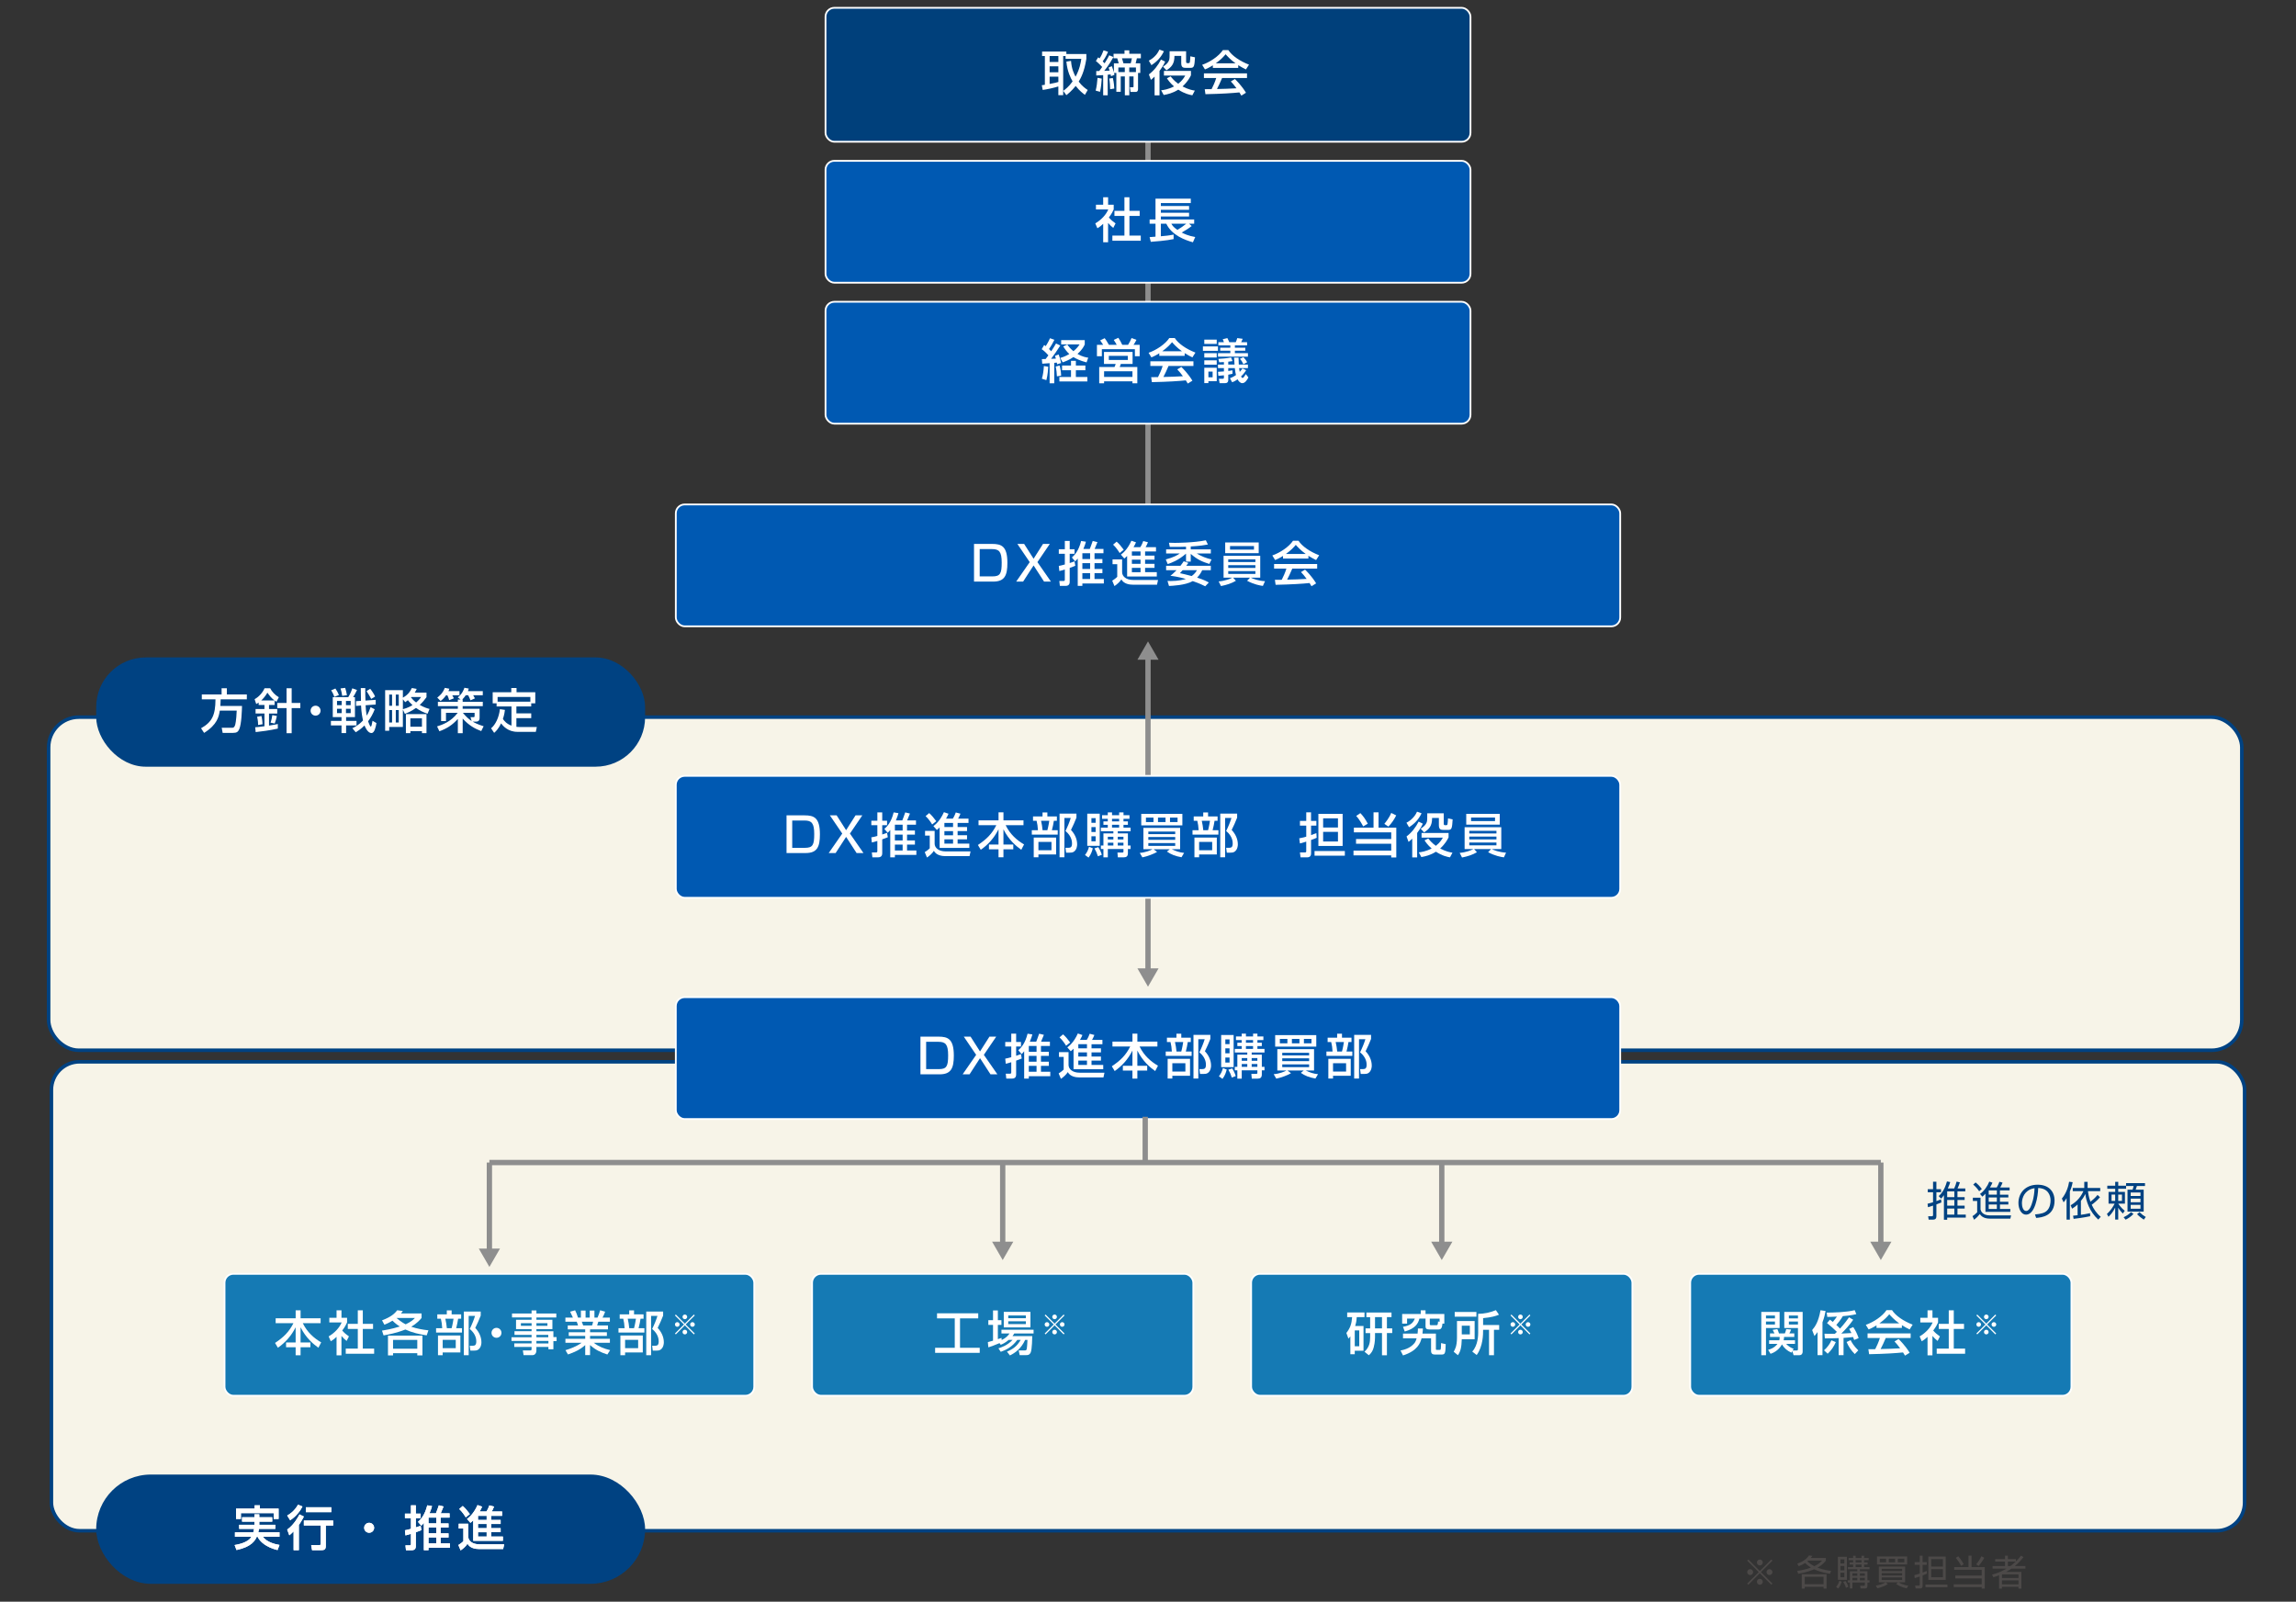 <?xml version="1.0" encoding="UTF-8"?>
<svg id="c" data-name="文字" xmlns="http://www.w3.org/2000/svg" viewBox="0 0 1296.18 904.03">
  <rect x="0" y="0" width="1296.18" height="904.03" fill="#333333" stroke="none"/>
  <defs>
    <style>
      .d {
        stroke: #fff;
        stroke-miterlimit: 10;
      }

      .d, .e {
        fill: none;
      }

      .f {
        fill: #00407b;
      }

      .g {
        fill: #8e8e8e;
      }

      .h {
        fill: #004282;
      }

      .i {
        fill: #4c4948;
      }

      .j {
        fill: #0059b2;
      }

      .k {
        fill: #fff;
      }

      .e {
        stroke: #8e8e8e;
        stroke-width: 3px;
      }

      .l {
        fill: #157ab4;
      }

      .m {
        fill: #f7f4e8;
        stroke: #004282;
        stroke-width: 2px;
      }
    </style>
  </defs>
  <line class="e" x1="648.09" y1="72.74" x2="648.09" y2="287.89"/>
  <g>
    <g>
      <rect class="f" x="466.04" y="4.4" width="364.1" height="75.61" rx="5" ry="5"/>
      <rect class="d" x="466.04" y="4.4" width="364.1" height="75.61" rx="5" ry="5"/>
    </g>
    <g>
      <path class="k" d="M604.64,34.35c.32,4.7,1.78,7.45,2.56,8.93,2.32-4.24,2.94-7.94,3.24-10.07h-8.88v-1.59h-1.35v22.08h-2.73v-4.91c-2.62.84-6.83,1.73-8.83,1.97l-.51-2.67c.38,0,1.4-.19,1.73-.24v-16.22h-1.57v-2.54h13.71v1.38h11.28v2.75c-1.19,7.58-3.27,11.09-4.32,12.85,1.94,2.59,3.89,3.94,5.1,4.72l-1.59,2.73c-1.05-.76-2.94-2.13-5.21-5.02-2.27,2.83-4.21,4.37-5.26,5.21l-1.78-2.43c1.11-.78,3.13-2.27,5.29-5.34-1.13-2-2.97-5.51-3.51-11.17l2.62-.4ZM592.55,31.62v3.37h4.94v-3.37h-4.94ZM592.55,37.43v3.37h4.94v-3.37h-4.94ZM597.49,43.29h-4.94v4.08c2.97-.54,3.67-.73,4.94-1.11v-2.97Z"/>
      <path class="k" d="M621.98,44.37c-.13,1.81-.35,4.91-.97,7.45l-2.46-.67c.57-2.24.86-4.67,1.05-7.23l2.38.46ZM618.85,40.1c.92,0,1.19,0,1.73-.03.38-.49,1.11-1.48,1.65-2.27-.27-.27-1.62-1.78-3.56-3.37l1.3-2.08c.32.27.43.35.76.65,1.05-1.54,1.67-2.97,2.27-4.59l2.54.84c-1.21,2.94-2.78,5.07-3.02,5.4.57.54.84.81,1.08,1.08,1.65-2.67,2.13-3.62,2.59-4.51l2.4.97c-.78,1.38-2.62,4.67-5.21,7.8,1.54-.05,2.43-.11,3.05-.14-.22-.67-.35-1.08-.59-1.7l1.84-.81c.62,1.59,1,2.94,1.16,3.54v-5.13h2.73c-.16-.65-.65-2.27-.84-2.86h-2.08v-2.54h6.18v-1.94h2.7v1.94h6.53v2.54h-2.24c-.3,1.38-.49,2.19-.7,2.86h2.62v5.4h-1.27v8.96c0,.54-.03,1.78-1.35,1.78h-2.89l-.35-2.65h1.62c.4,0,.43-.16.43-.43v-5.67h-2.4v10.64h-2.51v-10.64h-2.32v8.67h-2.48v-10.66h-1.3l.27,1.05-1.97.84c-.11-.49-.13-.67-.22-1.03-.4.03-.54.05-1.65.16v11.61h-2.56v-11.39c-1.48.11-2.65.16-3.91.22v-2.51ZM628.22,44.01c.65,2.21.84,5.59.84,5.97l-2.35.38c0-1.54-.13-3.78-.51-6.02l2.02-.32ZM634.99,40.69v-2.59h-3.64v2.59h3.64ZM633.4,32.89c.16.43.7,2.46.84,2.86h4.08c.14-.46.51-1.78.67-2.86h-5.59ZM637.5,40.69h3.78v-2.59h-3.78v2.59Z"/>
      <path class="k" d="M657.08,28.93c-1.59,3.24-3.56,5.59-7.05,7.85l-1.48-2.54c1.16-.59,4.37-2.51,5.97-6.24l2.56.92ZM657.78,34.78c-.32.73-1.08,2.43-3.19,5.24v13.79h-2.78v-10.58c-1.03,1.03-1.57,1.43-2.08,1.84l-1.13-3.08c2.94-2.19,5.16-5.13,6.83-8.37l2.35,1.16ZM660.89,43.12c.57.73,1.84,2.43,4.27,4.16,2.4-1.89,3.4-3.67,3.94-4.62h-12.01v-2.65h15.25v2.48c-.62,1.24-1.78,3.56-4.75,6.29,3.43,1.81,5.86,2.19,6.94,2.35l-1.4,2.65c-1.48-.27-4.29-.81-7.94-3.19-3.13,2-6.13,2.65-8.23,3.02l-1.46-2.65c1.4-.16,3.97-.49,7.29-2.19-2.24-1.89-3.35-3.59-4.02-4.59l2.13-1.08ZM669.6,28.93v5.45c0,.92,0,1.27.86,1.27.94,0,1.13,0,1.27-.65.14-.7.24-2.4.27-3.21l2.62.57c-.3,4.67-.4,5.94-2.4,5.94h-2.7c-1.46,0-2.67-.14-2.67-2.65v-4.08h-3.83c.03,4.56-1.75,6.34-4.51,8.12l-1.94-2.08c.78-.49,3.02-1.84,3.56-4.13.14-.57.14-.94.16-4.56h9.31Z"/>
      <path class="k" d="M684.7,36.86c-2.05,1.3-3.29,1.84-4.45,2.32l-1.59-2.59c4.35-1.51,9.39-4.83,11.69-8.31h3.1c1.97,3.08,6.32,6.13,11.66,8.21l-1.73,2.7c-1.13-.57-2.7-1.35-4.35-2.4v1.54h-14.33v-1.46ZM700.79,53.97c-.32-.59-.49-.89-1.11-1.81-3.7.38-9.74.81-19.16,1l-.4-2.81c.57,0,3.02,0,3.86-.03.7-1.32,2.05-4.26,2.62-6.29h-6.94v-2.62h24.32v2.62h-14.06c-.92,2.19-1.97,4.48-2.89,6.21,5.05-.11,5.61-.13,11.01-.4-1.32-1.75-2-2.67-3.19-3.86l2.29-1.4c.84.81,3.91,3.86,6.26,7.77l-2.62,1.62ZM697.52,35.75c-2.92-2.05-4.97-4.4-5.61-5.13-1.08,1.3-2.54,2.94-5.56,5.13h11.17Z"/>
    </g>
  </g>
  <g>
    <g>
      <rect class="j" x="466.04" y="90.77" width="364.1" height="68.8" rx="5" ry="5"/>
      <rect class="d" x="466.04" y="90.77" width="364.1" height="68.8" rx="5" ry="5"/>
    </g>
    <g>
      <path class="k" d="M625.57,136.75h-2.78v-10.42c-1.62,1.51-2.43,2-3.27,2.51l-1.19-2.75c3.46-2.02,6.1-4.94,7.34-7.88h-6.96v-2.65h4.08v-4.21h2.78v4.21h3.16v2.65c-.46,1.03-1.08,2.38-2.73,4.56,1.38,1.57,2.02,2.02,3.78,3.32l-1.3,2.56c-1.27-1.03-2-1.75-2.92-2.83v10.93ZM634.78,111.35h2.83v7.64h5.78v2.89h-5.78v11.09h6.4v2.89h-16.03v-2.89h6.8v-11.09h-5.64v-2.89h5.64v-7.64Z"/>
      <path class="k" d="M649.01,133.84c.22-.03,2.83-.22,3.32-.27v-7.29h-3.32v-2.4h3.32v-11.74h19.92v2.48h-16.9v1.67h15.93v2.11h-15.93v1.67h15.93v2.1h-15.93v1.7h18.81v2.4h-2.89l1.48,1.3c-1.75,1.4-3.67,2.59-5.64,3.67,1.16.62,3.75,1.89,7.64,2.54l-1.3,2.97c-4.29-1.21-11.9-3.86-15.01-10.47h-3.1v7.07c2.56-.22,4.24-.35,7.21-.94v2.54c-3.73.86-11.26,1.43-12.88,1.54l-.67-2.65ZM661.29,126.28c.4.76,1,1.84,3.4,3.48,1.38-.78,3.73-2.43,4.99-3.48h-8.39Z"/>
    </g>
  </g>
  <g>
    <g>
      <rect class="j" x="466.04" y="170.33" width="364.1" height="68.8" rx="5" ry="5"/>
      <rect class="d" x="466.04" y="170.33" width="364.1" height="68.8" rx="5" ry="5"/>
    </g>
    <g>
      <path class="k" d="M588.18,202.68c.67,0,.81,0,2.11-.03.54-.65,1.13-1.48,1.57-2.08-1.94-2.21-3-2.94-3.78-3.46l1.4-2.4c.43.32.57.43.86.67.3-.43,1.43-2.21,2.43-4.48l2.48.89c-.67,1.32-1.67,3.27-3.05,5.21.78.73,1.05,1.05,1.24,1.27,1.05-1.59,1.59-2.4,2.73-4.4l2.4,1.16c-1.35,2.21-4.21,6.29-5.18,7.5l2.7-.11c-.27-.97-.32-1.11-.49-1.59l2.05-.76c.54,1.4,1.11,3.19,1.4,4.83l-2.29.73c-.05-.43-.08-.62-.13-.97-.32.03-1.21.11-1.46.14v11.53h-2.62v-11.34c-1.38.11-3.46.24-4.16.3l-.22-2.62ZM591.77,207c-.05.94-.24,4.62-1.05,7.56l-2.54-.81c.7-2.38.92-4.16,1.13-7.15l2.46.4ZM598.19,206.32c.49,1.78.76,3.37.86,5.72l-2.38.38c-.03-1.54-.3-3.89-.7-5.53l2.21-.57ZM612.74,206.32v2.65h-5.37v3.81h6.48v2.54h-15.79v-2.54h6.56v-3.81h-5.05v-2.65h5.05v-2.67h2.75v2.67h5.37ZM602.54,194.45c.59.86,1.48,2.16,3.46,3.78,2.16-1.81,2.86-2.92,3.46-3.83h-10.39v-2.43h13.31v2.43c-.35.84-1.24,2.81-4.1,5.37,2.83,1.65,4.99,1.97,6.07,2.11l-.94,2.67c-3.81-1-5.91-2.08-7.42-3-2.59,1.75-4.75,2.51-6.07,2.97l-1.35-2.51c.97-.27,2.62-.73,5.1-2.19-1.43-1.32-2.4-2.65-3.43-4.29l2.32-1.08Z"/>
      <path class="k" d="M622.79,194.63c-.27-.43-.89-1.38-1.7-2.51l2.54-1.24c.54.73,1.3,1.73,2.4,3.75h4.4c-.22-.4-.92-1.67-1.67-2.78l2.59-1.19c1.03,1.65,1.57,2.51,2.21,3.97h3.27c.94-1.48,1.43-2.51,1.97-3.83l2.78,1c-.54,1.19-1.38,2.43-1.67,2.83h3.48v6.42h-2.7v-3.97h-18.65v3.97h-2.78v-6.42h3.54ZM639.39,198.66v6.75h-6.64c-.08.24-.54,1.48-.62,1.75h9.93v9.18h-2.75v-1.11h-16.01v1.11h-2.75v-9.18h8.61c.3-.57.54-1.13.67-1.75h-6.59v-6.75h16.14ZM623.3,209.56v3.18h16.01v-3.18h-16.01ZM625.98,200.84v2.35h10.72v-2.35h-10.72Z"/>
      <path class="k" d="M654.46,199.39c-2.05,1.3-3.29,1.84-4.45,2.32l-1.59-2.59c4.35-1.51,9.39-4.83,11.69-8.31h3.1c1.97,3.08,6.32,6.13,11.66,8.21l-1.73,2.7c-1.13-.57-2.7-1.35-4.35-2.4v1.54h-14.33v-1.46ZM670.55,216.5c-.32-.59-.49-.89-1.11-1.81-3.7.38-9.74.81-19.16,1l-.4-2.81c.57,0,3.02,0,3.86-.03.7-1.32,2.05-4.26,2.62-6.29h-6.94v-2.62h24.32v2.62h-14.06c-.92,2.19-1.97,4.48-2.89,6.21,5.05-.11,5.61-.13,11.01-.41-1.32-1.75-2-2.67-3.19-3.86l2.29-1.4c.84.81,3.91,3.86,6.26,7.77l-2.62,1.62ZM667.28,198.28c-2.92-2.05-4.97-4.4-5.61-5.13-1.08,1.3-2.54,2.94-5.56,5.13h11.17Z"/>
      <path class="k" d="M679.09,195.55h8.5v2.46h-8.5v-2.46ZM679.87,191.69h7.02v2.43h-7.02v-2.43ZM679.87,199.33h7.02v2.46h-7.02v-2.46ZM679.87,203.38h7.02v2.46h-7.02v-2.46ZM679.87,207.56h7.02v7.61h-4.7v1.08h-2.32v-8.69ZM682.19,209.75v3.19h2.38v-3.19h-2.38ZM687.81,193.15h3.13c-.22-.7-.35-1.03-.67-1.67l2.62-.65c.51.89,1,2.11,1.08,2.32h3.67c.46-1.11.51-1.24.84-2.32l3.08.4c-.22.54-.27.7-.86,1.92h3.32v1.81h-6.88v1.3h5.88v1.7h-5.88v1.38h7.37v1.97h-16.9v-1.97h6.96v-1.38h-5.72v-1.7h5.72v-1.3h-6.75v-1.81ZM694.34,213.5c.92-.38,2.08-.86,3.43-1.81-.19-.78-.49-1.92-.67-3.91h-3.7v1.62c.73-.11,1.24-.19,2.38-.38v1.97c-.7.16-1.35.32-2.38.49v3.13c0,.67-.32,1.65-1.73,1.65h-3.16l-.4-2.48h2.19c.4,0,.65-.08.65-.65v-1.29c-1.65.19-2.27.24-3.13.3l-.22-2.27c1.32-.08,2.05-.11,3.35-.22v-1.86h-3.35v-2.02h3.35v-1.4c-.84.08-1.48.08-2.67.13l-.46-1.94c1.89-.08,4.8-.3,7.18-.78l.78,2.05c-.78.13-1.46.24-2.38.32v1.62h3.54c-.19-3-.22-3.35-.24-3.91h2.51c.05,1.92.08,2.92.14,3.91h5.16v2.02h-4.97c.03.35.08.86.35,2.11.7-.73,1.11-1.32,1.51-1.94l2.11,1c-.62.94-1.46,2.19-2.89,3.51.11.24.43.86.84.86.51,0,1.03-.84,1.86-2.16l1.46,1.89c-.78,1.4-1.84,3.21-3.46,3.21-1.05,0-2.05-.95-2.67-2.19-1.13.86-2.24,1.43-3.08,1.65l-1.21-2.21ZM701.95,201.6c.94.97,1.48,1.67,2.13,2.83l-2.13,1.16c-.84-1.7-1.08-2.08-1.94-3.05l1.94-.94Z"/>
    </g>
  </g>
  <rect class="m" x="29.02" y="599.31" width="1238.14" height="264.69" rx="15.87" ry="15.87"/>
  <rect class="m" x="27.45" y="404.77" width="1238.14" height="188.03" rx="17.08" ry="17.08"/>
  <g>
    <line class="e" x1="648.09" y1="370.63" x2="648.09" y2="548.31"/>
    <polygon class="g" points="642.11 372.38 648.09 362.02 654.07 372.38 642.11 372.38"/>
    <polygon class="g" points="642.11 546.56 648.09 556.92 654.07 546.56 642.11 546.56"/>
  </g>
  <g>
    <g>
      <rect class="j" x="381.52" y="437.93" width="533.15" height="68.8" rx="5" ry="5"/>
      <rect class="d" x="381.52" y="437.93" width="533.15" height="68.8" rx="5" ry="5"/>
    </g>
    <g>
      <path class="k" d="M454.2,460.21c5.34,0,8.67,1.27,8.67,10.72,0,7.04-1.51,10.55-8.04,10.55h-10.8v-21.27h10.18ZM447.24,463.13v15.41h7.18c4.43,0,5.24-1.65,5.24-7.8s-1.46-7.61-5.45-7.61h-6.96Z"/>
      <path class="k" d="M477.66,472.36l-5.91,9.12h-3.91l7.64-10.99-6.99-10.28h3.83l5.34,8.37,5.32-8.37h3.83l-6.99,10.28,7.64,10.99h-3.89l-5.91-9.12Z"/>
      <path class="k" d="M491.9,472.63c.86-.16,1.78-.35,3.4-.81v-6.05h-3.4v-2.54h3.4v-4.7h2.75v4.7h2.73v2.54h-2.73v5.24c.62-.19,1.16-.38,2.73-.94l.43,2.48c-.78.32-1.54.65-3.16,1.19v7.77c0,.57,0,2.38-2.24,2.38h-3.32l-.3-2.75h2.4c.46,0,.7-.24.7-.7v-5.78c-1.75.54-2.27.67-3.1.86l-.3-2.89ZM507.2,458.97c-.27,1.03-.54,2-1.43,4.08h3.62c.35-.92,1.19-3.05,1.65-4.51l2.67.65c-.19.51-1.05,2.56-1.59,3.86h4.99v2.43h-5.05v3.27h4.45v2.32h-4.45v3.29h4.45v2.35h-4.45v3.32h5.26v2.51h-12.12v1.35h-2.62v-15.44c-.62.84-.97,1.16-1.46,1.59l-1.86-2.16c1.51-1.35,3.86-3.67,5.24-9.34l2.7.43ZM505.2,465.48v3.27h4.37v-3.27h-4.37ZM505.2,471.07v3.29h4.37v-3.29h-4.37ZM505.2,476.71v3.32h4.37v-3.32h-4.37Z"/>
      <path class="k" d="M522.24,468.96h5.4v7.23c0,2.27,2.16,4.37,6.26,4.37h14.01l-.57,2.67h-13.6c-1.89,0-5.13-.4-6.53-3-.89,1.43-2.4,2.78-3.89,3.78l-1.27-3.05c.51-.32,1.7-1.05,2.83-2.16v-7.15h-2.65v-2.7ZM524.54,458.92c1.62,1.43,2.4,2.48,4.02,4.59l-2.32,1.84c-.57-.97-2.02-3.19-3.7-4.72l2-1.7ZM530.45,467.02c-.7.7-1.05,1.03-1.57,1.43l-1.94-2.19c1.03-.78,3.7-2.81,5.94-7.85l2.59.89c-.3.7-.62,1.48-1.38,2.75h3.81c.89-1.32,1.43-2.83,1.67-3.48l2.65.7c-.43,1.16-1,2.24-1.32,2.78h5.86v2.43h-6.15v2.32h5.32v2.29h-5.32v2.35h5.32v2.29h-5.32v2.43h6.61v2.43h-16.76v-11.58ZM533.15,464.48v2.32h4.89v-2.32h-4.89ZM533.15,469.1v2.35h4.89v-2.35h-4.89ZM533.15,473.74v2.43h4.89v-2.43h-4.89Z"/>
      <path class="k" d="M552.43,463.02h11.28v-4.51h2.78v4.51h11.31v2.75h-10.07c2.59,5.29,6.4,8.5,10.39,10.85l-1.57,3.02c-2.81-2-6.99-5.43-10.07-11.55v8.58h5.56v2.7h-5.56v4.51h-2.78v-4.51h-5.4v-2.7h5.4v-8.58c-2.51,4.97-5.83,8.61-10.01,11.55l-1.62-2.7c4.94-3.29,7.96-6.32,10.39-11.17h-10.04v-2.75Z"/>
      <path class="k" d="M583.18,460.81h5.37v-2.24h2.73v2.24h5.37v2.46h-1.7c-.22,1.51-.67,3.73-1.11,5.34h3.29v2.46h-14.63v-2.46h3.46c-.08-1.92-.38-3.89-.76-5.34h-2.02v-2.46ZM596.22,472.74v9.56h-9.99v1.57h-2.65v-11.12h12.63ZM586.23,475.19v4.7h7.37v-4.7h-7.37ZM587.72,463.26c.43,2,.67,3.24.86,5.34h2.7c.59-2.11.97-4.7,1.08-5.34h-4.64ZM598.16,483.86v-24.64h9.53v2.29c-1.32,3.29-1.51,3.67-3.08,6.94,2.11,2.24,3.48,5.08,3.48,8.15,0,.78-.16,2.92-1.81,4.1-.78.54-1.62.57-2.51.57h-1.92l-.35-2.75h1.75c1.24,0,1.94-.49,1.94-2.43,0-.78,0-4.05-3.7-7.05,1.08-2.08,2.38-5.29,3-7.37h-3.59v22.19h-2.75Z"/>
      <path class="k" d="M616.93,478.79c-.35,1.38-.92,3.35-2.4,5.26l-2-1.46c1.27-1.7,1.67-2.59,2.27-4.64l2.13.84ZM613.8,459.27h7.04v18.14h-7.04v-18.14ZM616.15,461.78v2.65h2.38v-2.65h-2.38ZM616.15,466.83v2.78h2.38v-2.78h-2.38ZM616.15,472.01v2.83h2.38v-2.83h-2.38ZM620.01,478.14c.81,1.24,1.54,2.75,2.02,4.32l-2.21.86c-.7-2.11-1.08-2.94-1.97-4.45l2.16-.73ZM634.26,460.11h3.37v2.05h-3.37v1.46h2.48v1.92h-2.48v1.59h4v2.05h-7.23v1.21h5.72v6.86h1.51v1.97h-1.51v2.32c0,1.84-.89,2.38-2.48,2.38h-3.19l-.24-2.7h2.73c.67,0,.67-.35.67-.57v-1.43h-8.83v4.7h-2.48v-4.7h-1.43v-1.97h1.43v-6.86h5.61v-1.21h-7.04v-2.05h3.89v-1.59h-2.46v-1.92h2.46v-1.46h-3.24v-2.05h3.24v-1.59h2.4v1.59h4.02v-1.59h2.46v1.59ZM625.41,472.31v1.51h3.13v-1.51h-3.13ZM625.41,475.65v1.59h3.13v-1.59h-3.13ZM627.78,462.16v1.46h4.02v-1.46h-4.02ZM627.78,465.53v1.59h4.02v-1.59h-4.02ZM631.02,472.31v1.51h3.21v-1.51h-3.21ZM631.02,475.65v1.59h3.21v-1.59h-3.21Z"/>
      <path class="k" d="M643.45,481.4c3.24-.24,6.21-1.48,7.23-2.08h-5.18v-12.04h20.73v12.04h-4.72c2.46,1.16,4.21,1.78,6.96,2.08l-1.46,2.46c-3.51-.62-5.94-1.59-8.23-3.21l1.62-1.32h-9.18l2,1.51c-1.43.95-5.59,2.56-8.31,3.08l-1.46-2.51ZM644.28,459.35h23.21v6.51h-23.21v-6.51ZM646.93,463.99h4.26v-2.51h-4.26v2.51ZM648.28,470.8h15.17v-1.46h-15.17v1.46ZM648.28,474.03h15.17v-1.59h-15.17v1.59ZM648.28,477.44h15.17v-1.57h-15.17v1.57ZM653.73,463.99h4.26v-2.51h-4.26v2.51ZM660.51,463.99h4.27v-2.51h-4.27v2.51Z"/>
      <path class="k" d="M673.9,460.81h5.37v-2.24h2.73v2.24h5.37v2.46h-1.7c-.22,1.51-.67,3.73-1.11,5.34h3.29v2.46h-14.63v-2.46h3.46c-.08-1.92-.38-3.89-.76-5.34h-2.02v-2.46ZM686.94,472.74v9.56h-9.99v1.57h-2.65v-11.12h12.63ZM676.95,475.19v4.7h7.37v-4.7h-7.37ZM678.44,463.26c.43,2,.67,3.24.86,5.34h2.7c.59-2.11.97-4.7,1.08-5.34h-4.64ZM688.88,483.86v-24.64h9.53v2.29c-1.32,3.29-1.51,3.67-3.08,6.94,2.11,2.24,3.48,5.08,3.48,8.15,0,.78-.16,2.92-1.81,4.1-.78.54-1.62.57-2.51.57h-1.92l-.35-2.75h1.75c1.24,0,1.94-.49,1.94-2.43,0-.78,0-4.05-3.7-7.05,1.08-2.08,2.38-5.29,3-7.37h-3.59v22.19h-2.75Z"/>
      <path class="k" d="M733.49,473.17c.94-.19,2-.38,3.94-.94v-6.24h-3.56v-2.65h3.56v-4.83h2.7v4.83h3.02v2.65h-3v5.37c1.97-.7,2.32-.86,3-1.13l.16,2.64c-.76.35-1.08.49-3.16,1.24v7.37c0,.73,0,2.43-2.16,2.43h-3.78l-.35-2.78h2.86c.49,0,.7-.22.7-.62v-5.48c-1.84.62-2.62.81-3.56,1.03l-.38-2.89ZM759.22,480.35v2.62h-17.11v-2.62h17.11ZM757.97,459.35v18.14h-13.69v-18.14h13.69ZM746.96,461.89v5.18h8.37v-5.18h-8.37ZM746.96,469.53v5.43h8.37v-5.43h-8.37Z"/>
      <path class="k" d="M775.42,458.51h2.83v8.64h10.01v16.82h-2.86v-1.16h-21.3v-2.7h21.3v-3.89h-19.87v-2.65h19.87v-3.78h-21.08v-2.64h11.09v-8.64ZM767.97,458.95c1.7,1.75,2.67,3.16,4.21,5.96l-2.62,1.54c-.22-.46-1.89-3.72-3.94-5.91l2.35-1.59ZM788.21,460.24c-1.11,2.27-2.59,4.45-4.4,6.32l-2.29-1.57c.62-.76,2.67-3.16,3.89-6.15l2.81,1.4Z"/>
      <path class="k" d="M802.53,459.05c-1.59,3.24-3.56,5.59-7.05,7.86l-1.48-2.54c1.16-.59,4.37-2.51,5.97-6.24l2.56.92ZM803.23,464.91c-.32.73-1.08,2.43-3.19,5.24v13.79h-2.78v-10.58c-1.03,1.03-1.57,1.43-2.08,1.83l-1.13-3.08c2.94-2.19,5.16-5.13,6.83-8.37l2.35,1.16ZM806.33,473.25c.57.73,1.84,2.43,4.27,4.16,2.4-1.89,3.4-3.67,3.94-4.62h-12.01v-2.64h15.25v2.48c-.62,1.24-1.78,3.56-4.75,6.29,3.43,1.81,5.86,2.19,6.94,2.35l-1.4,2.64c-1.48-.27-4.29-.81-7.94-3.18-3.13,2-6.13,2.65-8.23,3.02l-1.46-2.65c1.4-.16,3.97-.49,7.29-2.19-2.24-1.89-3.35-3.59-4.02-4.59l2.13-1.08ZM815.05,459.05v5.45c0,.92,0,1.27.86,1.27.94,0,1.13,0,1.27-.65.14-.7.24-2.4.27-3.21l2.62.57c-.3,4.67-.4,5.94-2.4,5.94h-2.7c-1.46,0-2.67-.14-2.67-2.65v-4.08h-3.83c.03,4.56-1.75,6.34-4.51,8.12l-1.94-2.08c.78-.49,3.02-1.84,3.56-4.13.14-.57.14-.95.16-4.56h9.31Z"/>
      <path class="k" d="M824.05,481.38c3.59-.27,6.42-1.46,7.75-2.13h-4.97v-12.34h20.7v12.34h-5.35c1.11.59,4.08,1.78,8.04,2l-1.21,2.67c-1.57-.22-5.08-.81-8.91-2.92l1.67-1.75h-9.58l1.59,1.78c-2.46,1.43-5.13,2.32-8.42,2.97l-1.32-2.62ZM846.67,465.45h-18.92v-6.07h18.92v6.07ZM829.47,470.44h15.33v-1.51h-15.33v1.51ZM829.47,473.77h15.33v-1.57h-15.33v1.57ZM829.47,477.14h15.33v-1.59h-15.33v1.59ZM844,461.43h-13.52v2h13.52v-2Z"/>
    </g>
  </g>
  <g>
    <g>
      <rect class="j" x="381.52" y="562.83" width="533.15" height="68.8" rx="5" ry="5"/>
      <rect class="d" x="381.52" y="562.83" width="533.15" height="68.8" rx="5" ry="5"/>
    </g>
    <g>
      <path class="k" d="M529.8,585.11c5.34,0,8.67,1.27,8.67,10.72,0,7.04-1.51,10.55-8.04,10.55h-10.8v-21.27h10.18ZM522.84,588.03v15.41h7.18c4.43,0,5.24-1.65,5.24-7.8s-1.46-7.61-5.45-7.61h-6.96Z"/>
      <path class="k" d="M553.26,597.26l-5.91,9.12h-3.91l7.64-10.99-6.99-10.29h3.83l5.34,8.37,5.32-8.37h3.83l-6.99,10.29,7.64,10.99h-3.89l-5.91-9.12Z"/>
      <path class="k" d="M567.5,597.53c.86-.16,1.78-.35,3.4-.81v-6.05h-3.4v-2.54h3.4v-4.7h2.75v4.7h2.73v2.54h-2.73v5.24c.62-.19,1.16-.38,2.73-.95l.43,2.48c-.78.32-1.54.65-3.16,1.19v7.77c0,.57,0,2.38-2.24,2.38h-3.32l-.3-2.75h2.4c.46,0,.7-.24.7-.7v-5.78c-1.75.54-2.27.67-3.1.86l-.3-2.89ZM582.8,583.87c-.27,1.03-.54,2-1.43,4.08h3.62c.35-.92,1.19-3.05,1.65-4.51l2.67.65c-.19.51-1.05,2.56-1.59,3.86h4.99v2.43h-5.05v3.27h4.45v2.32h-4.45v3.29h4.45v2.35h-4.45v3.32h5.26v2.51h-12.12v1.35h-2.62v-15.44c-.62.84-.97,1.16-1.46,1.59l-1.86-2.16c1.51-1.35,3.86-3.67,5.24-9.34l2.7.43ZM580.8,590.38v3.27h4.37v-3.27h-4.37ZM580.8,595.97v3.29h4.37v-3.29h-4.37ZM580.8,601.61v3.32h4.37v-3.32h-4.37Z"/>
      <path class="k" d="M597.84,593.86h5.4v7.23c0,2.27,2.16,4.37,6.26,4.37h14.01l-.57,2.67h-13.6c-1.89,0-5.13-.41-6.53-3-.89,1.43-2.4,2.78-3.89,3.78l-1.27-3.05c.51-.32,1.7-1.05,2.83-2.16v-7.15h-2.65v-2.7ZM600.14,583.82c1.62,1.43,2.4,2.48,4.02,4.59l-2.32,1.83c-.57-.97-2.02-3.18-3.7-4.72l2-1.7ZM606.05,591.92c-.7.7-1.05,1.03-1.57,1.43l-1.94-2.19c1.03-.78,3.7-2.81,5.94-7.85l2.59.89c-.3.7-.62,1.48-1.38,2.75h3.81c.89-1.32,1.43-2.83,1.67-3.48l2.65.7c-.43,1.16-1,2.24-1.32,2.78h5.86v2.43h-6.15v2.32h5.32v2.29h-5.32v2.35h5.32v2.29h-5.32v2.43h6.61v2.43h-16.76v-11.58ZM608.75,589.38v2.32h4.89v-2.32h-4.89ZM608.75,594v2.35h4.89v-2.35h-4.89ZM608.75,598.64v2.43h4.89v-2.43h-4.89Z"/>
      <path class="k" d="M628.03,587.92h11.28v-4.51h2.78v4.51h11.31v2.75h-10.07c2.59,5.29,6.4,8.5,10.39,10.85l-1.57,3.02c-2.81-2-6.99-5.43-10.07-11.55v8.58h5.56v2.7h-5.56v4.51h-2.78v-4.51h-5.4v-2.7h5.4v-8.58c-2.51,4.97-5.83,8.61-10.01,11.55l-1.62-2.7c4.94-3.29,7.96-6.32,10.39-11.18h-10.04v-2.75Z"/>
      <path class="k" d="M658.78,585.71h5.37v-2.24h2.73v2.24h5.37v2.46h-1.7c-.22,1.51-.67,3.72-1.11,5.34h3.29v2.46h-14.63v-2.46h3.46c-.08-1.92-.38-3.89-.76-5.34h-2.02v-2.46ZM671.82,597.64v9.55h-9.99v1.57h-2.65v-11.12h12.63ZM661.83,600.1v4.7h7.37v-4.7h-7.37ZM663.32,588.17c.43,2,.67,3.24.86,5.34h2.7c.59-2.11.97-4.7,1.08-5.34h-4.64ZM673.76,608.76v-24.64h9.53v2.29c-1.32,3.29-1.51,3.67-3.08,6.94,2.11,2.24,3.48,5.07,3.48,8.15,0,.78-.16,2.92-1.81,4.1-.78.54-1.62.57-2.51.57h-1.92l-.35-2.75h1.75c1.24,0,1.94-.49,1.94-2.43,0-.78,0-4.05-3.7-7.04,1.08-2.08,2.38-5.29,3-7.37h-3.59v22.19h-2.75Z"/>
      <path class="k" d="M692.53,603.69c-.35,1.38-.92,3.35-2.4,5.26l-2-1.46c1.27-1.7,1.67-2.59,2.27-4.64l2.13.84ZM689.4,584.17h7.04v18.14h-7.04v-18.14ZM691.75,586.68v2.64h2.38v-2.64h-2.38ZM691.75,591.73v2.78h2.38v-2.78h-2.38ZM691.75,596.91v2.83h2.38v-2.83h-2.38ZM695.61,603.04c.81,1.24,1.54,2.75,2.02,4.32l-2.21.86c-.7-2.11-1.08-2.94-1.97-4.45l2.16-.73ZM709.86,585.01h3.37v2.05h-3.37v1.46h2.48v1.92h-2.48v1.59h4v2.05h-7.23v1.21h5.72v6.86h1.51v1.97h-1.51v2.32c0,1.83-.89,2.38-2.48,2.38h-3.19l-.24-2.7h2.73c.67,0,.67-.35.67-.57v-1.43h-8.83v4.7h-2.48v-4.7h-1.43v-1.97h1.43v-6.86h5.61v-1.21h-7.04v-2.05h3.89v-1.59h-2.46v-1.92h2.46v-1.46h-3.24v-2.05h3.24v-1.59h2.4v1.59h4.02v-1.59h2.46v1.59ZM701.01,597.21v1.51h3.13v-1.51h-3.13ZM701.01,600.56v1.59h3.13v-1.59h-3.13ZM703.38,587.06v1.46h4.02v-1.46h-4.02ZM703.38,590.43v1.59h4.02v-1.59h-4.02ZM706.62,597.21v1.51h3.21v-1.51h-3.21ZM706.62,600.56v1.59h3.21v-1.59h-3.21Z"/>
      <path class="k" d="M719.05,606.3c3.24-.24,6.21-1.48,7.23-2.08h-5.18v-12.04h20.73v12.04h-4.72c2.46,1.16,4.21,1.78,6.96,2.08l-1.46,2.46c-3.51-.62-5.94-1.59-8.23-3.21l1.62-1.32h-9.18l2,1.51c-1.43.94-5.59,2.56-8.31,3.08l-1.46-2.51ZM719.88,584.25h23.21v6.5h-23.21v-6.5ZM722.53,588.89h4.26v-2.51h-4.26v2.51ZM723.88,595.7h15.17v-1.46h-15.17v1.46ZM723.88,598.94h15.17v-1.59h-15.17v1.59ZM723.88,602.34h15.17v-1.57h-15.17v1.57ZM729.33,588.89h4.26v-2.51h-4.26v2.51ZM736.11,588.89h4.27v-2.51h-4.27v2.51Z"/>
      <path class="k" d="M749.5,585.71h5.37v-2.24h2.73v2.24h5.37v2.46h-1.7c-.22,1.51-.67,3.72-1.11,5.34h3.29v2.46h-14.63v-2.46h3.46c-.08-1.92-.38-3.89-.76-5.34h-2.02v-2.46ZM762.54,597.64v9.55h-9.99v1.57h-2.65v-11.12h12.63ZM752.55,600.1v4.7h7.37v-4.7h-7.37ZM754.04,588.17c.43,2,.67,3.24.86,5.34h2.7c.59-2.11.97-4.7,1.08-5.34h-4.64ZM764.48,608.76v-24.64h9.53v2.29c-1.32,3.29-1.51,3.67-3.08,6.94,2.11,2.24,3.48,5.07,3.48,8.15,0,.78-.16,2.92-1.81,4.1-.78.54-1.62.57-2.51.57h-1.92l-.35-2.75h1.75c1.24,0,1.94-.49,1.94-2.43,0-.78,0-4.05-3.7-7.04,1.08-2.08,2.38-5.29,3-7.37h-3.59v22.19h-2.75Z"/>
    </g>
  </g>
  <line class="e" x1="276.28" y1="656.17" x2="1061.8" y2="656.17"/>
  <g>
    <line class="e" x1="566.06" y1="656.17" x2="566.06" y2="702.6"/>
    <polygon class="g" points="560.08 700.85 566.06 711.21 572.04 700.85 560.08 700.85"/>
  </g>
  <g>
    <line class="e" x1="276.28" y1="656.17" x2="276.28" y2="706.49"/>
    <polygon class="g" points="270.3 704.74 276.28 715.1 282.27 704.74 270.3 704.74"/>
  </g>
  <g>
    <line class="e" x1="813.93" y1="656.17" x2="813.93" y2="702.6"/>
    <polygon class="g" points="807.95 700.85 813.93 711.21 819.92 700.85 807.95 700.85"/>
  </g>
  <g>
    <line class="e" x1="1061.8" y1="656.17" x2="1061.8" y2="702.6"/>
    <polygon class="g" points="1055.82 700.85 1061.8 711.21 1067.79 700.85 1055.82 700.85"/>
  </g>
  <g>
    <g>
      <rect class="l" x="126.76" y="718.99" width="299.04" height="68.8" rx="5" ry="5"/>
      <rect class="d" x="126.76" y="718.99" width="299.04" height="68.8" rx="5" ry="5"/>
    </g>
    <g>
      <path class="k" d="M155.63,744.08h11.28v-4.51h2.78v4.51h11.31v2.75h-10.07c2.59,5.29,6.4,8.5,10.39,10.85l-1.57,3.02c-2.81-2-6.99-5.43-10.07-11.55v8.58h5.56v2.7h-5.56v4.51h-2.78v-4.51h-5.4v-2.7h5.4v-8.58c-2.51,4.97-5.83,8.61-10.01,11.55l-1.62-2.7c4.94-3.29,7.96-6.32,10.39-11.17h-10.04v-2.75Z"/>
      <path class="k" d="M192.78,764.97h-2.78v-10.42c-1.62,1.51-2.43,2-3.27,2.51l-1.19-2.75c3.46-2.02,6.1-4.94,7.34-7.88h-6.96v-2.64h4.08v-4.21h2.78v4.21h3.16v2.64c-.46,1.03-1.08,2.38-2.73,4.56,1.38,1.57,2.02,2.02,3.78,3.32l-1.3,2.56c-1.27-1.03-2-1.75-2.92-2.83v10.93ZM201.99,739.57h2.83v7.64h5.78v2.89h-5.78v11.09h6.4v2.89h-16.03v-2.89h6.8v-11.09h-5.64v-2.89h5.64v-7.64Z"/>
      <path class="k" d="M215.68,745.24c5.34-2.02,7.23-3.97,8.58-5.7l3.16.43c-.49.7-.62.89-1.03,1.38h11.61v2.54c-.89,1.05-2.51,3-5.86,4.94,3.24,1.11,6.32,1.65,9.72,2.05l-.97,2.83c-4.13-.59-8.23-1.54-12.04-3.29-5.13,2.02-9.91,2.89-12.31,3.32l-.89-2.7c1.86-.3,5.37-.86,10.04-2.32-.86-.54-2.27-1.46-4.13-3.29-1.89,1.16-3.43,1.83-4.54,2.29l-1.35-2.48ZM238.49,753.85v11.18h-2.92v-1.24h-13.68v1.24h-2.86v-11.18h19.46ZM221.89,756.28v4.97h13.68v-4.97h-13.68ZM223.83,743.89c2.62,2.27,4.4,3.19,5.18,3.59,3.05-1.4,4.43-2.7,5.24-3.59h-10.42Z"/>
      <path class="k" d="M246.87,741.86h5.37v-2.24h2.73v2.24h5.37v2.46h-1.7c-.22,1.51-.67,3.73-1.11,5.34h3.29v2.46h-14.63v-2.46h3.46c-.08-1.92-.38-3.89-.76-5.34h-2.02v-2.46ZM259.9,753.79v9.56h-9.99v1.57h-2.65v-11.12h12.63ZM249.92,756.25v4.7h7.37v-4.7h-7.37ZM251.4,744.32c.43,2,.67,3.24.86,5.34h2.7c.59-2.11.97-4.7,1.08-5.34h-4.64ZM261.85,764.92v-24.64h9.53v2.29c-1.32,3.29-1.51,3.67-3.08,6.94,2.11,2.24,3.48,5.08,3.48,8.15,0,.78-.16,2.92-1.81,4.1-.78.54-1.62.57-2.51.57h-1.92l-.35-2.75h1.75c1.24,0,1.94-.49,1.94-2.43,0-.78,0-4.05-3.7-7.05,1.08-2.08,2.38-5.29,3-7.37h-3.59v22.19h-2.75Z"/>
      <path class="k" d="M283.1,752.28c0,1.57-1.24,2.81-2.81,2.81s-2.83-1.24-2.81-2.81c0-1.57,1.27-2.81,2.81-2.81s2.81,1.24,2.81,2.81Z"/>
      <path class="k" d="M314.06,743.62h-11.23v1.29h9.02v5.29h-9.02v1.19h9.58v3.29h1.81v2.29h-1.81v4.59h-2.81v-1.3h-6.78v1.97c0,.92-.38,2.67-2.35,2.67h-4.89l-.41-2.67h4.08c.78,0,.84-.27.84-.84v-1.13h-9.77v-2h9.77v-1.4h-11.34v-2.08h11.34v-1.35h-9.64v-2.05h9.64v-1.19h-8.77v-5.29h8.77v-1.29h-11.04v-2.24h11.04v-1.73h2.73v1.73h11.23v2.24ZM294.06,746.83v1.51h6.05v-1.51h-6.05ZM302.83,746.83v1.51h6.21v-1.51h-6.21ZM302.83,753.44v1.35h6.69v-1.35h-6.69ZM302.83,756.87v1.4h6.78v-1.4h-6.78Z"/>
      <path class="k" d="M319.23,762.08c2.67-.81,6.02-1.97,9.12-4.18h-9.15v-2.24h11.17v-1.62h-9.29v-2.08h9.29v-1.62h-9.85v-2.21h5.8c-.08-.3-.46-1.59-.73-2.11h-6.4v-2.32h4.24c-.19-.41-1.05-2.24-1.57-3.35l2.81-.78c.67,1.27,1.08,2.35,1.62,4.13h1.65v-3.97h2.64v3.97h2.35v-3.97h2.65v3.97h1.75c.51-1.11,1.19-3,1.48-4.16l2.81.81c-.08.24-.67,1.92-1.48,3.35h4.16v2.32h-6.53c-.08.3-.57,1.78-.67,2.11h6.13v2.21h-10.12v1.62h9.5v2.08h-9.5v1.62h11.2v2.24h-9.12c2.97,2.24,5.7,3.27,9.26,4.16l-1.57,2.46c-3.81-1.27-6.53-2.46-9.77-5.34v5.67h-2.73v-5.64c-3.02,2.67-6.13,4.05-9.74,5.29l-1.4-2.4ZM328.46,746.02c.13.32.65,1.81.76,2.11h5.02c.24-.62.43-1.24.59-2.11h-6.37Z"/>
      <path class="k" d="M349.84,741.86h5.37v-2.24h2.73v2.24h5.37v2.46h-1.7c-.22,1.51-.67,3.73-1.11,5.34h3.29v2.46h-14.63v-2.46h3.46c-.08-1.92-.38-3.89-.76-5.34h-2.02v-2.46ZM362.88,753.79v9.56h-9.99v1.57h-2.65v-11.12h12.63ZM352.89,756.25v4.7h7.37v-4.7h-7.37ZM354.38,744.32c.43,2,.67,3.24.86,5.34h2.7c.59-2.11.97-4.7,1.08-5.34h-4.64ZM364.83,764.92v-24.64h9.53v2.29c-1.32,3.29-1.51,3.67-3.08,6.94,2.11,2.24,3.48,5.08,3.48,8.15,0,.78-.16,2.92-1.81,4.1-.78.54-1.62.57-2.51.57h-1.92l-.35-2.75h1.75c1.24,0,1.94-.49,1.94-2.43,0-.78,0-4.05-3.7-7.05,1.08-2.08,2.38-5.29,3-7.37h-3.59v22.19h-2.75Z"/>
      <path class="k" d="M381.53,753.17l-.5-.5,5.12-5.1-5.12-5.1.5-.5,5.1,5.12,5.1-5.12.5.5-5.12,5.1,5.12,5.1-.5.5-5.1-5.12-5.1,5.12ZM383.66,747.57c0,.71-.58,1.31-1.31,1.31s-1.32-.58-1.32-1.31.6-1.31,1.32-1.31,1.31.6,1.31,1.31ZM387.94,743.28c0,.69-.57,1.31-1.31,1.31s-1.31-.6-1.31-1.31.6-1.32,1.31-1.32,1.31.6,1.31,1.32ZM387.94,751.85c0,.71-.57,1.32-1.31,1.32s-1.31-.6-1.31-1.32.6-1.31,1.31-1.31,1.31.6,1.31,1.31ZM392.24,747.57c0,.71-.58,1.31-1.32,1.31s-1.31-.58-1.31-1.31.6-1.31,1.31-1.31,1.32.6,1.32,1.31Z"/>
    </g>
  </g>
  <g>
    <g>
      <rect class="l" x="458.45" y="718.99" width="215.22" height="68.8" rx="5" ry="5"/>
      <rect class="d" x="458.45" y="718.99" width="215.22" height="68.8" rx="5" ry="5"/>
    </g>
    <g>
      <path class="k" d="M528.98,741.27h23.27v2.86h-10.28v16.6h11.12v2.86h-25.18v-2.86h11.09v-16.6h-10.01v-2.86Z"/>
      <path class="k" d="M569.45,756.28c-2.05,1.75-3.54,2.35-4.51,2.75l-.65-.94c-3.43,1.48-5.07,2-6.34,2.38l-.27-2.94c.62-.14,2.48-.67,2.92-.81v-8.91h-2.65v-2.67h2.65v-5.48h2.73v5.48h2.02v2.67h-2.02v8.04c1.21-.38,1.38-.43,2.05-.7l.11,1.21c2.54-1.24,3.59-2.54,4.43-3.7h-4.56v-2.13h18.14v2.13h-10.9c-.35.57-.54.89-1,1.49h11.15c0,.3-.11,7.53-.86,9.18-.7,1.54-1.75,1.54-2.59,1.54h-3.64l-.57-2.65h3.54c.81,0,.89-.35,1.03-1.05.22-1.11.35-4.26.38-4.89h-1.3c-2.24,4.94-5.67,7.34-8.61,8.77l-1.65-2.16c3.62-1.51,5.61-3.08,7.75-6.61h-1.92c-2.97,4.08-6.48,5.7-9.34,6.72l-1.32-1.97c1.59-.49,4.91-1.54,7.99-4.75h-2.16ZM566.67,740.46h15.06v8.77h-15.06v-8.77ZM569.2,742.48v1.57h9.93v-1.57h-9.93ZM569.2,745.78v1.59h9.93v-1.59h-9.93Z"/>
      <path class="k" d="M590.26,753.17l-.5-.5,5.12-5.1-5.12-5.1.5-.5,5.1,5.12,5.1-5.12.5.5-5.12,5.1,5.12,5.1-.5.5-5.1-5.12-5.1,5.12ZM592.38,747.57c0,.71-.58,1.31-1.31,1.31s-1.32-.58-1.32-1.31.6-1.31,1.32-1.31,1.31.6,1.31,1.31ZM596.67,743.28c0,.69-.57,1.31-1.31,1.31s-1.31-.6-1.31-1.31.6-1.32,1.31-1.32,1.31.6,1.31,1.32ZM596.67,751.85c0,.71-.57,1.32-1.31,1.32s-1.31-.6-1.31-1.32.6-1.31,1.31-1.31,1.31.6,1.31,1.31ZM600.97,747.57c0,.71-.58,1.31-1.32,1.31s-1.31-.58-1.31-1.31.6-1.31,1.31-1.31,1.32.6,1.32,1.31Z"/>
    </g>
  </g>
  <g>
    <g>
      <rect class="l" x="706.32" y="718.99" width="215.22" height="68.8" rx="5" ry="5"/>
      <rect class="d" x="706.32" y="718.99" width="215.22" height="68.8" rx="5" ry="5"/>
    </g>
    <g>
      <path class="k" d="M762.32,754.25c-.41.59-.57.78-1.08,1.3l-1.16-3.19c2.16-2.78,2.97-5.05,3.24-8.93h-2.78v-2.62h9.77v2.62h-4.37c-.08,1.24-.19,2.73-.89,4.99h4.7v13.96h-4.94v2h-2.48v-10.12ZM764.81,750.91v8.96h2.54v-8.96h-2.54ZM785.56,740.81v2.62h-2.59v6.34h3v2.65h-3v12.52h-2.78v-12.52h-3.94v2.35c0,.54,0,2.92-.73,5.67-.49,1.86-1.16,3.08-2.73,4.51l-2.48-1.97c2.73-2.65,3.19-5.13,3.19-8.42v-2.13h-2.59v-2.65h2.59v-6.34h-2.11v-2.62h14.17ZM776.25,743.43v6.34h3.94v-6.34h-3.94Z"/>
      <path class="k" d="M803.28,749.85c-.05.81-.05,1.38-.24,2.86h7.58v8.5c0,.57,0,.7.54.7h1.7c.49,0,.65-.24.67-3.83l2.62.59c-.14,4.62-.19,5.86-2.11,5.86h-4.1c-2.05,0-2.05-1.46-2.05-2.4v-6.75h-5.37c-.65,2.59-2.27,7.07-10.47,9.66l-1.4-2.78c1.51-.3,5.37-1.05,7.88-4.18.67-.86,1.03-1.97,1.21-2.7h-7.69v-2.67h8.23c.14-1.27.16-2,.19-2.86h2.81ZM814.32,747.1c-.22,2.21-.62,3.29-2.24,3.29h-5.1c-1.48,0-2.21-.38-2.21-1.78v-4.35h-3.46c-.7,2.78-2.29,5.61-8.29,7.29l-.97-2.67c4.1-.73,5.59-1.97,6.67-4.62h-4.37v2.83h-2.78v-5.42h10.5v-2.08h2.7v2.08h10.61v5.42h-1.05ZM812.73,744.27h-5.56v3.08c0,.32,0,.62.62.62h3.21c.62,0,.67-.22.86-2.11l.86.19v-1.78Z"/>
      <path class="k" d="M822.53,745.64h9.96v10.26h-7.26c-.16,4.64-.65,6.8-2.19,9.02l-2.38-1.97c.67-1.13,1.86-3.13,1.86-7.83v-9.47ZM833.49,743.16h-12.25v-2.65h12.25v2.65ZM825.23,748.26v4.91h4.56v-4.91h-4.56ZM846.23,742.05c-2,.84-4.4,1.51-8.96,1.94v3.89h9.07v2.7h-2.94v14.33h-2.78v-14.33h-3.35c.03,2.48-.03,9.34-3.62,14.23l-2.51-1.94c3.35-3.64,3.35-9.53,3.35-10.61v-10.69c3.54-.05,6.72-.73,9.99-2.08l1.75,2.56Z"/>
      <path class="k" d="M853.25,753.17l-.5-.5,5.12-5.1-5.12-5.1.5-.5,5.1,5.12,5.1-5.12.5.5-5.12,5.1,5.12,5.1-.5.5-5.1-5.12-5.1,5.12ZM855.38,747.57c0,.71-.58,1.31-1.31,1.31s-1.32-.58-1.32-1.31.6-1.31,1.32-1.31,1.31.6,1.31,1.31ZM859.66,743.28c0,.69-.57,1.31-1.31,1.31s-1.31-.6-1.31-1.31.6-1.32,1.31-1.32,1.31.6,1.31,1.32ZM859.66,751.85c0,.71-.57,1.32-1.31,1.32s-1.31-.6-1.31-1.32.6-1.31,1.31-1.31,1.31.6,1.31,1.31ZM863.96,747.57c0,.71-.58,1.31-1.32,1.31s-1.31-.58-1.31-1.31.6-1.31,1.31-1.31,1.32.6,1.32,1.31Z"/>
    </g>
  </g>
  <g>
    <g>
      <rect class="l" x="954.19" y="718.99" width="215.22" height="68.8" rx="5" ry="5"/>
      <rect class="d" x="954.19" y="718.99" width="215.22" height="68.8" rx="5" ry="5"/>
    </g>
    <g>
      <path class="k" d="M994.32,740.49h10.34v9.1h-7.69v15.33h-2.65v-24.43ZM996.96,742.51v1.65h5.07v-1.65h-5.07ZM996.96,745.91v1.7h5.07v-1.7h-5.07ZM1011.35,763.48c-2.27-.94-4.21-2.59-5.34-4.67-2.16,3.75-5.16,4.86-6.45,5.32l-1.4-2.24c.84-.22,3.48-.97,5.29-3.35h-4.72v-2.05h5.75c.22-.76.22-1.29.19-1.86h-5.43v-2.02h2.54c-.24-.54-.76-1.51-1.03-2l2.62-.43c.35.67.78,1.86.94,2.43h3.32c.3-.65.65-1.92.78-2.43l2.73.24c-.13.51-.59,1.51-.97,2.19h2.78v2.02h-5.78c-.03.65-.05,1.11-.24,1.86h6.42v2.05h-4.99c1.38,1.46,2.81,2.27,4.21,2.75l-.54.95h2.32c.46,0,.67-.16.67-.84v-11.82h-7.72v-9.1h10.37v22.49c0,.94-.49,1.94-1.94,1.94h-3.18l-.7-2.32-.49.89ZM1009.89,742.51v1.65h5.13v-1.65h-5.13ZM1009.89,745.91v1.7h5.13v-1.7h-5.13Z"/>
      <path class="k" d="M1026.07,751.85c-.73,1.05-1.19,1.59-1.75,2.24l-1.29-3.35c1.86-2.19,3.56-4.8,4.72-11.2l2.86.43c-.24,1.21-.65,3.51-1.75,6.37v18.54h-2.78v-13.04ZM1036.38,757.52c-1.08,2.48-2.59,4.72-4.59,6.56l-2.08-1.94c1.59-1.27,3.29-3.48,4.21-5.64l2.46,1.03ZM1029.98,752.77c1.03.05,2.62.11,5.88.05.22-.22.43-.4,1.13-1.08-1.43-1.49-3.59-3.35-5.56-4.94l1.62-1.94c.43.32.73.54,1.65,1.27.89-1.05,1.89-2.38,2.32-3.02-2.89.19-4.59.19-5.45.19l-.32-2.43c3.75,0,11.31-.19,15.79-1.38l.92,2.24c-2.73.73-6.34,1.03-7.61,1.13-.97,1.7-2.62,3.83-3.67,4.99,1.05.95,1.65,1.57,2.08,2.05,2.51-2.73,4.37-5.34,5.1-6.37l2.35,1.38c-1.97,2.83-4.26,5.4-6.72,7.8.81-.05,4.8-.22,5.72-.3-.51-1.05-.86-1.67-1.27-2.35l2.29-1.03c1.46,2.27,2,3.35,3.05,6.21l-2.51,1.08c-.13-.38-.19-.51-.65-1.67-.76.11-2.38.3-5.37.49v9.74h-2.75v-9.61c-2.19.08-4.35.14-7.8.14l-.22-2.65ZM1044.75,756.41c.7,1.43,1.73,3.19,4.32,5.78l-1.97,2.08c-1.89-1.86-3.51-4.18-4.62-6.8l2.27-1.05Z"/>
      <path class="k" d="M1059.36,748.05c-2.05,1.29-3.29,1.83-4.45,2.32l-1.59-2.59c4.35-1.51,9.39-4.83,11.69-8.31h3.1c1.97,3.08,6.32,6.13,11.66,8.21l-1.73,2.7c-1.13-.57-2.7-1.35-4.35-2.4v1.54h-14.33v-1.46ZM1075.45,765.16c-.32-.59-.49-.89-1.11-1.81-3.7.38-9.74.81-19.16,1l-.41-2.81c.57,0,3.02,0,3.86-.03.7-1.32,2.05-4.26,2.62-6.29h-6.94v-2.62h24.32v2.62h-14.06c-.92,2.19-1.97,4.48-2.89,6.21,5.05-.11,5.61-.13,11.01-.4-1.32-1.75-2-2.67-3.18-3.86l2.29-1.4c.84.81,3.91,3.86,6.26,7.77l-2.62,1.62ZM1072.18,746.94c-2.92-2.05-4.97-4.4-5.61-5.13-1.08,1.3-2.54,2.94-5.56,5.13h11.17Z"/>
      <path class="k" d="M1090.95,764.97h-2.78v-10.42c-1.62,1.51-2.43,2-3.27,2.51l-1.19-2.75c3.46-2.02,6.1-4.94,7.34-7.88h-6.96v-2.64h4.08v-4.21h2.78v4.21h3.16v2.64c-.46,1.03-1.08,2.38-2.73,4.56,1.38,1.57,2.02,2.02,3.78,3.32l-1.3,2.56c-1.27-1.03-2-1.75-2.92-2.83v10.93ZM1100.15,739.57h2.83v7.64h5.78v2.89h-5.78v11.09h6.4v2.89h-16.03v-2.89h6.8v-11.09h-5.64v-2.89h5.64v-7.64Z"/>
      <path class="k" d="M1116.24,753.17l-.5-.5,5.12-5.1-5.12-5.1.5-.5,5.1,5.12,5.1-5.12.5.5-5.12,5.1,5.12,5.1-.5.5-5.1-5.12-5.1,5.12ZM1118.37,747.57c0,.71-.58,1.31-1.31,1.31s-1.32-.58-1.32-1.31.6-1.31,1.32-1.31,1.31.6,1.31,1.31ZM1122.65,743.28c0,.69-.57,1.31-1.31,1.31s-1.31-.6-1.31-1.31.6-1.32,1.31-1.32,1.31.6,1.31,1.32ZM1122.65,751.85c0,.71-.57,1.32-1.31,1.32s-1.31-.6-1.31-1.32.6-1.31,1.31-1.31,1.31.6,1.31,1.31ZM1126.95,747.57c0,.71-.58,1.31-1.32,1.31s-1.31-.58-1.31-1.31.6-1.31,1.31-1.31,1.32.6,1.32,1.31Z"/>
    </g>
  </g>
  <rect class="h" x="54.31" y="371.07" width="309.87" height="61.67" rx="27.95" ry="27.95"/>
  <rect class="h" x="54.31" y="832.28" width="309.87" height="61.67" rx="30.84" ry="30.84"/>
  <g>
    <g>
      <path class="k" d="M146.38,858.84v1.78h9.04v2.32h-9.18c-.08.59-.19,1.13-.41,1.92h11.96v2.54h-9.39c2.24,2.92,6.29,4.08,9.39,4.62l-1.11,2.89c-6.45-1.57-9.91-4.72-11.28-7.5h-.43c-.95,2.05-2.86,5.64-11.45,7.48l-1.08-2.83c1.73-.3,5.18-.86,7.96-2.92.7-.51,1.21-1.27,1.49-1.73h-9.26v-2.54h10.37c.13-.43.27-.95.46-1.92h-8.45v-2.32h8.64v-1.78h-6.99v-2.46h6.99v-1.67h2.73v1.67h7.31v2.46h-7.31ZM143.76,849.63h2.97v1.89h10.55v5.83h-2.78v-3.29h-18.49v3.29h-2.75v-5.83h10.5v-1.89Z"/>
      <path class="k" d="M170.76,850.31c-1,2.11-3.51,5.61-6.96,7.77l-1.67-2.67c1.62-.92,3.89-2.35,6.15-6.13l2.48,1.03ZM171.55,856c-.54,1.05-1.38,2.7-2.83,4.75v14.23h-2.97v-10.61c-1.05,1.11-1.7,1.62-2.43,2.21l-1.19-3.24c3.94-2.81,6.24-7.23,6.94-8.58l2.48,1.24ZM188.09,858.25v2.78h-4.16v11.55c0,2.16-1,2.4-2.89,2.4h-4.86l-.51-2.89h4.51c.59,0,.86-.08.86-.73v-10.34h-9.5v-2.78h16.55ZM187.04,850.74v2.78h-14.36v-2.78h14.36Z"/>
      <path class="k" d="M211.21,862.32c0,1.57-1.24,2.81-2.81,2.81s-2.83-1.24-2.81-2.81c0-1.57,1.27-2.81,2.81-2.81s2.81,1.24,2.81,2.81Z"/>
      <path class="k" d="M228.6,863.73c.86-.16,1.78-.35,3.4-.81v-6.05h-3.4v-2.54h3.4v-4.7h2.75v4.7h2.73v2.54h-2.73v5.24c.62-.19,1.16-.38,2.73-.94l.43,2.48c-.78.32-1.54.65-3.16,1.19v7.77c0,.57,0,2.38-2.24,2.38h-3.32l-.3-2.75h2.4c.46,0,.7-.24.7-.7v-5.78c-1.75.54-2.27.67-3.1.86l-.3-2.89ZM243.9,850.07c-.27,1.03-.54,2-1.43,4.08h3.62c.35-.92,1.19-3.05,1.65-4.51l2.67.65c-.19.51-1.05,2.56-1.59,3.86h4.99v2.43h-5.05v3.27h4.45v2.32h-4.45v3.29h4.45v2.35h-4.45v3.32h5.26v2.51h-12.12v1.35h-2.62v-15.44c-.62.84-.97,1.16-1.46,1.59l-1.86-2.16c1.51-1.35,3.86-3.67,5.24-9.34l2.7.43ZM241.91,856.57v3.27h4.37v-3.27h-4.37ZM241.91,862.16v3.29h4.37v-3.29h-4.37ZM241.91,867.8v3.32h4.37v-3.32h-4.37Z"/>
      <path class="k" d="M258.95,860.05h5.4v7.23c0,2.27,2.16,4.37,6.26,4.37h14.01l-.57,2.67h-13.6c-1.89,0-5.13-.4-6.53-3-.89,1.43-2.4,2.78-3.89,3.78l-1.27-3.05c.51-.32,1.7-1.05,2.83-2.16v-7.15h-2.64v-2.7ZM261.24,850.01c1.62,1.43,2.4,2.48,4.02,4.59l-2.32,1.84c-.57-.97-2.02-3.19-3.7-4.72l2-1.7ZM267.15,858.11c-.7.7-1.05,1.03-1.57,1.43l-1.94-2.19c1.03-.78,3.7-2.81,5.94-7.85l2.59.89c-.3.7-.62,1.48-1.38,2.75h3.81c.89-1.32,1.43-2.83,1.67-3.48l2.65.7c-.43,1.16-1,2.24-1.32,2.78h5.86v2.43h-6.15v2.32h5.32v2.29h-5.32v2.35h5.32v2.29h-5.32v2.43h6.61v2.43h-16.76v-11.58ZM269.85,855.57v2.32h4.89v-2.32h-4.89ZM269.85,860.19v2.35h4.89v-2.35h-4.89ZM269.85,864.83v2.43h4.89v-2.43h-4.89Z"/>
    </g>
    <g>
      <path class="k" d="M146.38,858.84v1.78h9.04v2.32h-9.18c-.08.59-.19,1.13-.41,1.92h11.96v2.54h-9.39c2.24,2.92,6.29,4.08,9.39,4.62l-1.11,2.89c-6.45-1.57-9.91-4.72-11.28-7.5h-.43c-.95,2.05-2.86,5.64-11.45,7.48l-1.08-2.83c1.73-.3,5.18-.86,7.96-2.92.7-.51,1.21-1.27,1.49-1.73h-9.26v-2.54h10.37c.13-.43.27-.95.46-1.92h-8.45v-2.32h8.64v-1.78h-6.99v-2.46h6.99v-1.67h2.73v1.67h7.31v2.46h-7.31ZM143.76,849.63h2.97v1.89h10.55v5.83h-2.78v-3.29h-18.49v3.29h-2.75v-5.83h10.5v-1.89Z"/>
      <path class="k" d="M170.76,850.31c-1,2.11-3.51,5.61-6.96,7.77l-1.67-2.67c1.62-.92,3.89-2.35,6.15-6.13l2.48,1.03ZM171.55,856c-.54,1.05-1.38,2.7-2.83,4.75v14.23h-2.97v-10.61c-1.05,1.11-1.7,1.62-2.43,2.21l-1.19-3.24c3.94-2.81,6.24-7.23,6.94-8.58l2.48,1.24ZM188.09,858.25v2.78h-4.16v11.55c0,2.16-1,2.4-2.89,2.4h-4.86l-.51-2.89h4.51c.59,0,.86-.08.86-.73v-10.34h-9.5v-2.78h16.55ZM187.04,850.74v2.78h-14.36v-2.78h14.36Z"/>
      <path class="k" d="M211.21,862.32c0,1.57-1.24,2.81-2.81,2.81s-2.83-1.24-2.81-2.81c0-1.57,1.27-2.81,2.81-2.81s2.81,1.24,2.81,2.81Z"/>
      <path class="k" d="M228.6,863.73c.86-.16,1.78-.35,3.4-.81v-6.05h-3.4v-2.54h3.4v-4.7h2.75v4.7h2.73v2.54h-2.73v5.24c.62-.19,1.16-.38,2.73-.94l.43,2.48c-.78.32-1.54.65-3.16,1.19v7.77c0,.57,0,2.38-2.24,2.38h-3.32l-.3-2.75h2.4c.46,0,.7-.24.7-.7v-5.78c-1.75.54-2.27.67-3.1.86l-.3-2.89ZM243.9,850.07c-.27,1.03-.54,2-1.43,4.08h3.62c.35-.92,1.19-3.05,1.65-4.51l2.67.65c-.19.51-1.05,2.56-1.59,3.86h4.99v2.43h-5.05v3.27h4.45v2.32h-4.45v3.29h4.45v2.35h-4.45v3.32h5.26v2.51h-12.12v1.35h-2.62v-15.44c-.62.84-.97,1.16-1.46,1.59l-1.86-2.16c1.51-1.35,3.86-3.67,5.24-9.34l2.7.43ZM241.91,856.57v3.27h4.37v-3.27h-4.37ZM241.91,862.16v3.29h4.37v-3.29h-4.37ZM241.91,867.8v3.32h4.37v-3.32h-4.37Z"/>
      <path class="k" d="M258.95,860.05h5.4v7.23c0,2.27,2.16,4.37,6.26,4.37h14.01l-.57,2.67h-13.6c-1.89,0-5.13-.4-6.53-3-.89,1.43-2.4,2.78-3.89,3.78l-1.27-3.05c.51-.32,1.7-1.05,2.83-2.16v-7.15h-2.64v-2.7ZM261.24,850.01c1.62,1.43,2.4,2.48,4.02,4.59l-2.32,1.84c-.57-.97-2.02-3.19-3.7-4.72l2-1.7ZM267.15,858.11c-.7.7-1.05,1.03-1.57,1.43l-1.94-2.19c1.03-.78,3.7-2.81,5.94-7.85l2.59.89c-.3.7-.62,1.48-1.38,2.75h3.81c.89-1.32,1.43-2.83,1.67-3.48l2.65.7c-.43,1.16-1,2.24-1.32,2.78h5.86v2.43h-6.15v2.32h5.32v2.29h-5.32v2.35h5.32v2.29h-5.32v2.43h6.61v2.43h-16.76v-11.58ZM269.85,855.57v2.32h4.89v-2.32h-4.89ZM269.85,860.19v2.35h4.89v-2.35h-4.89ZM269.85,864.83v2.43h4.89v-2.43h-4.89Z"/>
    </g>
  </g>
  <g>
    <path class="k" d="M124.08,401.12c-.54,3.32-1.38,7.85-8.85,12.55l-1.73-2.62c6.21-3.51,8.1-7.32,8.15-16.33h-7.72v-2.75h11.17v-3.51h2.97v3.51h11.28v2.75h-14.79c-.03.94-.03,2.02-.16,3.75h12.23c-.08,2.54-.27,10.23-1.59,13.17-.67,1.48-1.46,2.02-3.48,2.02h-5.86l-.54-2.89h5.88c.49,0,1.19,0,1.67-1.46.11-.35.7-2.38.92-8.21h-9.56Z"/>
    <path class="k" d="M144.09,410.48c.97-.08,2.24-.16,5.21-.57v-7.18h-5.02v-2.54h5.02v-2.29h-3.27v-1.35c-.59.4-.84.57-1.38.84l-.92-2.75c2.67-1.43,4.8-4.16,5.61-6.18h3.19c.89,1.84,2.7,3.83,4.88,5.08l-1.35,2.56c-.49-.3-.62-.41-1.03-.67v2.48h-3.16v2.29h4.64v2.54h-4.64v6.8c2.86-.41,4.08-.7,4.97-.89v2.59c-4.45,1-9.42,1.65-12.5,1.97l-.27-2.73ZM147.6,404.11c.46,1.94.59,4.08.62,4.67l-2.51.43c0-.59-.03-2.62-.57-4.64l2.46-.46ZM154.99,395.37c-1.78-1.32-2.89-2.78-4.02-4.4-1.38,2.32-2.7,3.67-3.51,4.4h7.53ZM156.32,404.14c-.27,1.32-.76,3.02-1.24,4.24l-2.35-.49c.54-1.46.92-3.54,1-4.27l2.59.51ZM161.77,388.46h2.89v8.31h4.89v2.89h-4.89v14.17h-2.89v-14.17h-5.24v-2.89h5.24v-8.31Z"/>
    <path class="k" d="M180.97,401.12c0,1.57-1.24,2.81-2.81,2.81s-2.83-1.24-2.81-2.81c0-1.57,1.27-2.81,2.81-2.81s2.81,1.24,2.81,2.81Z"/>
    <path class="k" d="M201.54,389.46c-.76,1.65-1.54,3.02-2.19,4.02h1.03v11.26h-4.99v2.16h5.88v2.56h-5.88v4.32h-2.59v-4.32h-5.99v-2.56h5.99v-2.16h-4.94v-11.26h8.75c.78-1.24,1.75-3.21,2.27-4.97l2.67.94ZM189.34,388.62c.73,1,1.57,2.56,2,3.67l-2.56,1.03c-.62-1.62-1-2.35-1.81-3.7l2.38-1ZM190.26,395.64v2.38h2.65v-2.38h-2.65ZM190.26,400.04v2.48h2.65v-2.48h-2.65ZM194.87,388.24c.49,1.57.67,2.4,1,4.16l-2.7.35c-.16-1.32-.35-2.24-.92-4.18l2.62-.32ZM195.31,395.64v2.38h2.67v-2.38h-2.67ZM195.31,400.04v2.48h2.67v-2.48h-2.67ZM203.78,395.58c-.08-5.59-.08-6.21-.11-7.21h2.54c0,2.65,0,4.72.11,7.05l5.78-.41v2.65l-5.7.4c.08,2,.27,3.86.59,5.88,1.16-1.81,1.75-3.4,2.21-4.78l2.35,1.16c-1.05,2.65-2.08,4.59-3.75,6.8.19.51,1.08,2.97,1.51,2.97.24,0,.41-.51.46-.67.11-.38.43-2.19.54-2.59l2.21,1.29c-.41,2.51-1.16,5.64-2.83,5.64-2.05,0-3.48-3.18-3.91-4.29-1.97,2-3.75,3.1-4.97,3.83l-1.89-2.27c1.32-.65,3.59-1.75,6.02-4.4-.32-1.38-.95-4.29-1.11-8.42l-2.83.22v-2.67l2.78-.19ZM208.99,388.78c.73.81,2.38,3.27,2.75,4.37l-2.19,1.35c-.49-1.08-2.35-4.02-2.62-4.43l2.05-1.3Z"/>
    <path class="k" d="M227.44,400.47v9.85h-7.72v2.13h-2.29v-22.92h10.01v4.26c3.1-1.78,4.18-3.59,5.07-5.45l2.73.49c-.24.59-.46,1.13-1.11,2.11h6.64v2.59c-1.05,1.46-2.16,2.83-3.81,4.35,2.56,1.48,4.51,2,5.53,2.27l-1.11,2.7c-2.35-.76-4.54-1.84-6.53-3.27-2.46,1.78-4.7,2.73-6.29,3.35l-1.13-2.46ZM219.72,392.02v6.34h1.62v-6.34h-1.62ZM219.72,400.79v6.99h1.62v-6.99h-1.62ZM223.44,392.02v6.34h1.67v-6.34h-1.67ZM223.44,400.79v6.99h1.67v-6.99h-1.67ZM227.44,400.28c2.78-.7,4.62-1.78,5.43-2.29-1.49-1.35-2.19-2.27-2.59-2.78-.49.43-.92.73-1.51,1.13l-1.32-1.65v5.59ZM240.77,403.06v10.74h-2.56v-1.13h-6.53v1.13h-2.54v-10.74h11.63ZM231.67,405.46v4.72h6.53v-4.72h-6.53ZM232.16,393.42c-.05.05-.11.11-.16.19.51.67,1.32,1.65,2.92,2.89,1.65-1.43,2.43-2.51,2.83-3.08h-5.59Z"/>
    <path class="k" d="M260.02,394.83l-1.59-1.21c2.59-2,3.51-4.67,3.75-5.43l2.46.46c-.16.59-.27.94-.46,1.43h8.37v2.35h-5.4c.32.51.78,1.35.97,1.75l-2.51,1.11c-.27-.73-.89-2.11-1.3-2.86h-1.4c-.35.54-.86,1.29-1.94,2.4h.22v1.29h11.36v2.43h-11.36v1.51h9.56v4.97c0,.78-.03,2.29-2.05,2.29h-1.83c1.24.73,2.83,1.54,6.15,2.59l-1.35,2.73c-3.37-1.24-6.96-3.13-10.47-7.07v8.26h-2.73v-8.04c-3,3.35-6.13,5.4-10.42,6.96l-1.3-2.75c2.86-.86,7.88-2.65,11.63-7.67h-6.61v4.67h-2.75v-6.94h9.45v-1.51h-11.26v-2.43h11.26v-1.29h1.57ZM251.84,392.43c-1.35,1.86-2.29,2.62-3.1,3.27l-1.89-1.97c.86-.65,3.02-2.21,4.26-5.48l2.56.49c-.19.54-.27.86-.49,1.35h6.21v2.35h-4.08c.27.43.67,1.13.92,1.73l-2.67,1.03c-.24-1.03-.49-1.67-1-2.75h-.73ZM265.61,404.79h1.73c.51,0,.59-.22.59-.81v-1.65h-6.61c1.7,2.13,3.43,3.64,4.94,4.62l-.65-2.16Z"/>
    <path class="k" d="M285.05,400.69c-.11.89-.3,2.59-1.13,5.1.7,1.11,2.08,2.78,4.83,3.78v-10.82h-8.4v-1.78h-2.21v-6.24h10.5v-2.4h2.97v2.4h10.58v6.24h-2.29v1.78h-8.37v3.91h8.37v2.67h-8.37v4.91c.38.03.89.11,1.81.11h9.72l-.57,2.73h-10.34c-5.48,0-8.21-3.43-9.29-4.78-1.59,3.4-3.24,4.78-3.89,5.34l-1.73-2.56c2.46-2.02,4.48-6.15,4.97-10.82l2.83.43ZM299.41,396.04v-2.64h-18.49v2.64h18.49Z"/>
  </g>
  <g>
    <rect class="j" x="381.52" y="284.72" width="533.15" height="68.8" rx="5" ry="5"/>
    <rect class="d" x="381.52" y="284.72" width="533.15" height="68.8" rx="5" ry="5"/>
  </g>
  <g>
    <path class="k" d="M560.04,307c5.34,0,8.67,1.27,8.67,10.72,0,7.04-1.51,10.55-8.04,10.55h-10.8v-21.27h10.18ZM553.08,309.92v15.41h7.18c4.43,0,5.24-1.65,5.24-7.8s-1.46-7.61-5.45-7.61h-6.96Z"/>
    <path class="k" d="M583.5,319.15l-5.91,9.12h-3.91l7.64-10.99-6.99-10.28h3.83l5.34,8.37,5.32-8.37h3.83l-6.99,10.28,7.64,10.99h-3.89l-5.91-9.12Z"/>
    <path class="k" d="M597.74,319.42c.86-.16,1.78-.35,3.4-.81v-6.05h-3.4v-2.54h3.4v-4.7h2.75v4.7h2.73v2.54h-2.73v5.24c.62-.19,1.16-.38,2.73-.94l.43,2.48c-.78.32-1.54.65-3.16,1.19v7.77c0,.57,0,2.38-2.24,2.38h-3.32l-.3-2.75h2.4c.46,0,.7-.24.7-.7v-5.78c-1.75.54-2.27.67-3.1.86l-.3-2.89ZM613.04,305.76c-.27,1.03-.54,2-1.43,4.08h3.62c.35-.92,1.19-3.05,1.65-4.51l2.67.65c-.19.51-1.05,2.56-1.59,3.86h4.99v2.43h-5.05v3.27h4.45v2.32h-4.45v3.29h4.45v2.35h-4.45v3.32h5.26v2.51h-12.12v1.35h-2.62v-15.44c-.62.84-.97,1.16-1.46,1.59l-1.86-2.16c1.51-1.35,3.86-3.67,5.24-9.34l2.7.43ZM611.04,312.27v3.27h4.37v-3.27h-4.37ZM611.04,317.86v3.29h4.37v-3.29h-4.37ZM611.04,323.5v3.32h4.37v-3.32h-4.37Z"/>
    <path class="k" d="M628.08,315.75h5.4v7.23c0,2.27,2.16,4.37,6.26,4.37h14.01l-.57,2.67h-13.6c-1.89,0-5.13-.4-6.53-3-.89,1.43-2.4,2.78-3.89,3.78l-1.27-3.05c.51-.32,1.7-1.05,2.83-2.16v-7.15h-2.65v-2.7ZM630.38,305.71c1.62,1.43,2.4,2.48,4.02,4.59l-2.32,1.84c-.57-.97-2.02-3.19-3.7-4.72l2-1.7ZM636.29,313.81c-.7.7-1.05,1.03-1.57,1.43l-1.94-2.19c1.03-.78,3.7-2.81,5.94-7.85l2.59.89c-.3.7-.62,1.48-1.38,2.75h3.81c.89-1.32,1.43-2.83,1.67-3.48l2.65.7c-.43,1.16-1,2.24-1.32,2.78h5.86v2.43h-6.15v2.32h5.32v2.29h-5.32v2.35h5.32v2.29h-5.32v2.43h6.61v2.43h-16.76v-11.58ZM638.99,311.27v2.32h4.89v-2.32h-4.89ZM638.99,315.89v2.35h4.89v-2.35h-4.89ZM638.99,320.53v2.43h4.89v-2.43h-4.89Z"/>
    <path class="k" d="M669.55,308.57c-1.84.05-4.56.16-9.15.11l-.49-2.35c1.11.05,1.94.08,3.32.08.67,0,10.77-.03,17.52-1.46l1.16,2.38c-1.65.32-4.16.78-9.69,1.11v1.65h11.34v2.32h-7.91c2.7,1.65,5.24,2.62,8.31,3.35l-1.24,2.54c-3.97-1.21-6.8-2.46-10.5-5.67v4.35h-2.67v-4.48c-4.37,3.81-8.37,5.24-10.34,5.88l-1.08-2.62c4.53-1.16,6.86-2.62,7.88-3.35h-7.69v-2.32h11.23v-1.51ZM670.87,317.72c-.32.46-.4.57-1.19,1.62h13.87v2.48h-4.86c-.4.86-1.13,2.4-2.86,4.21,3.89,1.24,5.37,2.08,6.59,2.75l-2.02,2.13c-1.16-.59-3.24-1.62-7.04-2.92-4.24,2.4-11.85,2.67-13.42,2.73l-.84-2.83c.78.05,1.24.05,1.89.05,4.32,0,7.29-.81,8.48-1.16-4.35-1.27-7.31-1.62-8.72-1.78.65-.54,1.86-1.51,3.48-3.18h-5.91v-2.48h8.1c.89-1.13,1.38-1.86,1.84-2.56l2.62.94ZM667.66,321.82c-.78.92-1.08,1.21-1.54,1.7,1.67.38,3.86.86,6.64,1.62,1.84-1.35,2.54-2.59,2.94-3.32h-8.04Z"/>
    <path class="k" d="M687.97,328.17c3.59-.27,6.42-1.46,7.75-2.13h-4.97v-12.34h20.7v12.34h-5.34c1.11.59,4.08,1.78,8.04,2l-1.21,2.67c-1.57-.22-5.07-.81-8.91-2.92l1.67-1.75h-9.58l1.59,1.78c-2.46,1.43-5.13,2.32-8.42,2.97l-1.32-2.62ZM710.59,312.24h-18.92v-6.07h18.92v6.07ZM693.39,317.23h15.33v-1.51h-15.33v1.51ZM693.39,320.56h15.33v-1.57h-15.33v1.57ZM693.39,323.93h15.33v-1.59h-15.33v1.59ZM707.92,308.22h-13.52v2h13.52v-2Z"/>
    <path class="k" d="M724.31,313.78c-2.05,1.29-3.29,1.83-4.45,2.32l-1.59-2.59c4.35-1.51,9.39-4.83,11.69-8.31h3.1c1.97,3.08,6.32,6.13,11.66,8.21l-1.73,2.7c-1.13-.57-2.7-1.35-4.35-2.4v1.54h-14.33v-1.46ZM740.4,330.89c-.32-.59-.49-.89-1.11-1.81-3.7.38-9.74.81-19.16,1l-.4-2.81c.57,0,3.02,0,3.86-.03.7-1.32,2.05-4.26,2.62-6.29h-6.94v-2.62h24.32v2.62h-14.06c-.92,2.19-1.97,4.48-2.89,6.21,5.05-.11,5.61-.13,11.01-.4-1.32-1.75-2-2.67-3.19-3.86l2.29-1.4c.84.81,3.91,3.86,6.26,7.77l-2.62,1.62ZM737.13,312.67c-2.92-2.05-4.97-4.4-5.61-5.13-1.08,1.3-2.54,2.94-5.56,5.13h11.17Z"/>
  </g>
  <line class="e" x1="646.52" y1="630.34" x2="646.52" y2="656.17"/>
  <g>
    <path class="h" d="M1096,678.68c-.78.32-1.17.48-2.83,1.13v6.65c0,1.17-.44,1.93-1.93,1.93h-2.44l-.28-1.91,1.98.02c.34,0,.78-.05.78-.69v-5.33c-1.29.46-2.18.71-2.87.9l-.23-1.95c.64-.16,1.08-.25,3.1-.85v-5.63h-2.99v-1.72h2.99v-4.23h1.89v4.23h2.62v1.72h-2.62v5.01c1.38-.51,1.96-.74,2.6-1.01l.23,1.75ZM1094.48,675.11c1.22-1.13,3.24-3.17,4.65-8.28l1.84.37c-.25.85-.53,1.79-1.36,3.59h3.61c.53-1.15,1.1-2.74,1.36-3.86l1.86.41c-.39,1.29-.83,2.35-1.33,3.45h4.37v1.68h-4.42v3.22h4.05v1.59h-4.05v3.22h4.05v1.63h-4.05v3.43h4.69v1.7h-10.49v1.2h-1.84v-13.87c-.8,1.17-1.15,1.47-1.63,1.93l-1.31-1.4ZM1103.31,672.47h-4.05v3.22h4.05v-3.22ZM1103.31,677.28h-4.05v3.22h4.05v-3.22ZM1103.31,682.13h-4.05v3.43h4.05v-3.43Z"/>
    <path class="h" d="M1118.08,676.01v6.65c.23.83.97,3.36,5.38,3.36h11.87l-.41,1.82h-11.5c-4,0-5.24-1.89-5.73-2.58-1.15,1.43-1.91,2.16-3.22,3.2l-.92-2.02c.87-.58,1.59-1.1,2.64-2.16v-6.42h-2.44v-1.84h4.32ZM1117.32,672.38c-.85-1.29-1.98-2.6-3.36-3.75l1.33-1.22c1.1.87,2.16,1.86,3.54,3.7l-1.52,1.27ZM1127.23,670.24c.81-1.29,1.31-2.69,1.52-3.22l1.77.48c-.35.99-.76,1.75-1.33,2.74h5.31v1.66h-5.45v2.41h4.74v1.56h-4.74v2.44h4.74v1.56h-4.74v2.51h5.84v1.63h-14.03v-10.26c-.8.9-1.22,1.24-1.75,1.66l-1.31-1.52c2.3-1.61,4.25-4.44,5.24-6.97l1.77.62c-.23.55-.48,1.15-1.38,2.69h3.79ZM1127.3,671.89h-4.6v2.41h4.6v-2.41ZM1127.3,675.87h-4.6v2.44h4.6v-2.44ZM1127.3,679.87h-4.6v2.51h4.6v-2.51Z"/>
    <path class="h" d="M1148.81,685.48c3.61-.32,5.52-.9,6.81-2.18,1.77-1.77,2-4.39,2-5.79,0-2.69-1.33-6.81-6.99-6.97-.05,4.62-1.77,15.04-6.85,15.04-2.69,0-4.3-3.22-4.3-6.6,0-5.7,4-10.3,10.83-10.3,6.39,0,9.57,3.91,9.57,8.97,0,8.74-7.36,9.54-10.39,9.77l-.67-1.93ZM1144.74,672.15c-3.29,2.42-3.29,6.42-3.29,7.01,0,1.72.58,4.35,2.37,4.35,1.22,0,1.98-1.22,2.44-2.09.69-1.36,2.16-5.36,2.32-10.76-.83.14-2.32.37-3.84,1.49Z"/>
    <path class="h" d="M1168.52,688.4h-1.86v-12.12c-.71,1.24-1.15,1.75-1.68,2.34l-.97-2.09c2.69-3.33,3.7-7.06,4.09-9.52l2,.25c-.16.83-.41,2.46-1.59,5.27v15.87ZM1185.54,675.73c-1.45,1.72-3.56,3.5-4.69,4.25,1.01,2.21,2.6,4.81,5.1,6.81l-1.4,1.59c-5.01-4.51-6.9-10.69-7.29-14.46-.9,1.84-1.77,3.04-2.51,3.91v7.84c.76-.09,3.22-.46,5.17-.92l.07,1.72c-4.07.87-8.23,1.36-9.36,1.49l-.3-1.79c.64-.05,1.01-.07,2.55-.25v-6.09c-1.36,1.29-2.28,1.86-3.1,2.39l-.81-1.91c1.79-1.08,5.17-3.36,7.2-8h-6.03v-1.77h6.51v-3.47h1.89v3.47h7.11v1.77h-6.9c.09.94.34,3.1,1.38,5.98,1.1-.83,2.55-2.05,4.02-3.84l1.38,1.29Z"/>
    <path class="h" d="M1200.24,667.8h10.69v1.63h-4.58c-.14.44-.32,1.15-.69,2.07h4.53v12.35h-9.13v-12.35h2.85c.16-.46.48-1.45.6-2.07h-4.25v1.54h-4.44v1.75h3.79v6.65h-3.77c.34.53,1.56,2.37,3.66,4.05l-1.1,1.54c-.85-.9-1.75-1.91-2.58-3.29v6.69h-1.72v-6.78c-1.38,2.85-2.81,4.28-3.79,5.2l-.87-1.61c2.48-2.21,3.77-4.65,4.35-5.79h-3.43v-6.65h3.75v-1.75h-4.46v-1.72h4.46v-2.18h1.72v2.18h4.42v-1.45ZM1194.1,674.26h-2.05v3.56h2.05v-3.56ZM1197.94,674.26h-2.12v3.56h2.12v-3.56ZM1198.86,687.05c1.54-.76,2.99-1.61,4.16-2.9l1.4,1.03c-1.26,1.4-2.87,2.48-4.42,3.24l-1.15-1.38ZM1208.38,673.07h-5.52v1.98h5.52v-1.98ZM1208.38,676.52h-5.52v2.05h5.52v-2.05ZM1208.38,680.06h-5.52v2.18h5.52v-2.18ZM1207.8,684.13c1.24,1.24,2.21,1.98,3.56,2.76l-1.1,1.52c-1.13-.71-2.81-2.02-3.79-3.08l1.33-1.2Z"/>
  </g>
  <g>
    <path class="i" d="M987.01,894.47l-.64-.64,6.5-6.48-6.5-6.48.64-.64,6.48,6.5,6.48-6.5.64.64-6.5,6.48,6.5,6.48-.64.64-6.48-6.5-6.48,6.5ZM989.71,887.35c0,.9-.74,1.66-1.66,1.66s-1.68-.74-1.68-1.66.76-1.66,1.68-1.66,1.66.76,1.66,1.66ZM995.16,881.91c0,.88-.72,1.66-1.66,1.66s-1.66-.76-1.66-1.66.76-1.68,1.66-1.68,1.66.76,1.66,1.68ZM995.16,892.79c0,.9-.72,1.68-1.66,1.68s-1.66-.76-1.66-1.68.76-1.66,1.66-1.66,1.66.76,1.66,1.66ZM1000.62,887.35c0,.9-.74,1.66-1.68,1.66s-1.66-.74-1.66-1.66.76-1.66,1.66-1.66,1.68.76,1.68,1.66Z"/>
    <path class="i" d="M1033.14,888.27c-1.7-.24-5.22-.76-8.96-2.52-1.58.66-4.3,1.72-9,2.54l-.6-1.6c1.64-.24,4.38-.68,7.78-1.9-1.88-1.14-2.9-2.2-3.28-2.6-1.6,1.02-2.88,1.52-3.64,1.82l-.8-1.42c3.7-1.4,5.28-2.8,6.64-4.66l1.86.24c-.36.54-.54.8-.86,1.2h8.5v1.44c-.6.78-1.82,2.4-4.72,4.04,3.24,1.24,6.5,1.64,7.64,1.78l-.56,1.64ZM1031.16,896.65h-1.7v-1h-10.62v1h-1.68v-8.14h14v8.14ZM1029.46,889.99h-10.62v4.16h10.62v-4.16ZM1020.83,880.85c-.16.14-.24.22-.52.44,1.62,1.44,2.96,2.22,3.92,2.72,2.7-1.26,3.9-2.62,4.38-3.16h-7.78Z"/>
    <path class="i" d="M1036.57,895.71c.9-1.12,1.36-2.02,1.84-3.48l1.28.54c-.24.8-.8,2.46-1.96,3.86l-1.16-.92ZM1042.65,878.69v13.02h-5.08v-13.02h5.08ZM1041.23,880.15h-2.24v2.34h2.24v-2.34ZM1041.23,883.89h-2.24v2.44h2.24v-2.44ZM1041.23,887.71h-2.24v2.54h2.24v-2.54ZM1042.13,896.19c-.58-1.78-1.12-2.64-1.56-3.32l1.28-.5c.66.94,1.26,2.14,1.62,3.26l-1.34.56ZM1052.36,881.89h1.98v1.16h-1.98v1.46h3.04v1.22h-5.44v1.14h4.28v5.1h1.16v1.22h-1.16v1.88c0,1.24-.62,1.52-1.62,1.52h-2.26l-.2-1.56,2.02.02c.42,0,.6-.1.6-.48v-1.38h-7.02v3.4h-1.44v-3.4h-1.2v-1.22h1.2v-5.1h4.2v-1.14h-5.32v-1.22h2.96v-1.46h-1.98v-1.16h1.98v-1.3h-2.54v-1.2h2.54v-1.28h1.42v1.28h3.32v-1.28h1.46v1.28h2.58v1.2h-2.58v1.3ZM1048.51,888.03h-2.76v1.4h2.76v-1.4ZM1048.51,890.55h-2.76v1.42h2.76v-1.42ZM1050.9,880.59h-3.32v1.3h3.32v-1.3ZM1050.9,883.05h-3.32v1.46h3.32v-1.46ZM1052.78,888.03h-2.82v1.4h2.82v-1.4ZM1052.78,890.55h-2.82v1.42h2.82v-1.42Z"/>
    <path class="i" d="M1076.42,896.51c-3.16-.7-4.84-1.7-5.98-2.48l1.12-.94h-7l1.2,1c-1.6,1.1-4.06,1.96-5.92,2.38l-.86-1.5c1.92-.28,3.94-.88,5.5-1.88h-3.82v-8.86h14.84v8.86h-3.74c2.62,1.54,4.74,1.8,5.56,1.92l-.9,1.5ZM1076.66,878.53v4.48h-17.04v-4.48h17.04ZM1061.19,879.79v2.02h3.58v-2.02h-3.58ZM1062.27,885.47v1.34h11.56v-1.34h-11.56ZM1062.27,887.91v1.34h11.56v-1.34h-11.56ZM1062.27,890.35v1.44h11.56v-1.44h-11.56ZM1066.29,879.79v2.02h3.58v-2.02h-3.58ZM1071.39,879.79v2.02h3.66v-2.02h-3.66Z"/>
    <path class="i" d="M1087.81,888.21c-.6.28-1.06.5-2.42,1.02v5.68c0,.66,0,1.68-1.54,1.68h-2.4l-.28-1.66,2.02.02c.58,0,.58-.28.58-.52v-4.6c-1.58.56-2.26.76-2.8.9l-.26-1.68c.74-.18,1.6-.38,3.06-.88v-4.92h-2.86v-1.54h2.86v-3.64h1.6v3.64h2.36v1.54h-2.34v4.36c1.14-.4,1.76-.7,2.32-.94l.1,1.54ZM1099.4,895.87h-12.4v-1.52h12.4v1.52ZM1098.42,891.73h-9.8v-13.16h9.8v13.16ZM1096.86,880.03h-6.64v4.22h6.64v-4.22ZM1096.86,885.69h-6.64v4.56h6.64v-4.56Z"/>
    <path class="i" d="M1113.01,878.05v6.46h7.44v12.12h-1.7v-.86h-15.8v-1.56h15.8v-3.32h-14.92v-1.6h14.92v-3.24h-15.54v-1.54h8.08v-6.46h1.72ZM1107.13,883.79c-.74-1.46-1.96-3.26-2.98-4.46l1.34-.92c1.18,1.32,2.14,2.7,3.1,4.48l-1.46.9ZM1115.62,882.93c1.02-1.16,2.28-2.98,2.94-4.52l1.64.84c-.72,1.42-2.08,3.38-3.2,4.62l-1.38-.94Z"/>
    <path class="i" d="M1142.32,878.87c-.72.96-2.2,2.86-4.88,5.06h5.98v1.46h-7.9c-.96.68-1.96,1.28-2.98,1.84h8.62v9.4h-1.64v-.98h-9.34v.98h-1.62v-7.52c-1.72.68-2.4.9-3.22,1.14l-.74-1.5c1.54-.38,4.54-1.2,8.12-3.36h-7.82v-1.46h7v-2.52h-5.54v-1.38h5.54v-1.94h1.64v1.94h4.54v1.3c1.52-1.48,2.34-2.62,2.8-3.26l1.44.8ZM1139.52,888.63h-9.34v2.04h9.34v-2.04ZM1139.52,892.01h-9.34v2.24h9.34v-2.24ZM1134.93,883.93c.46-.32,1.56-1.1,3.06-2.52h-4.46v2.52h1.4Z"/>
  </g>
</svg>
